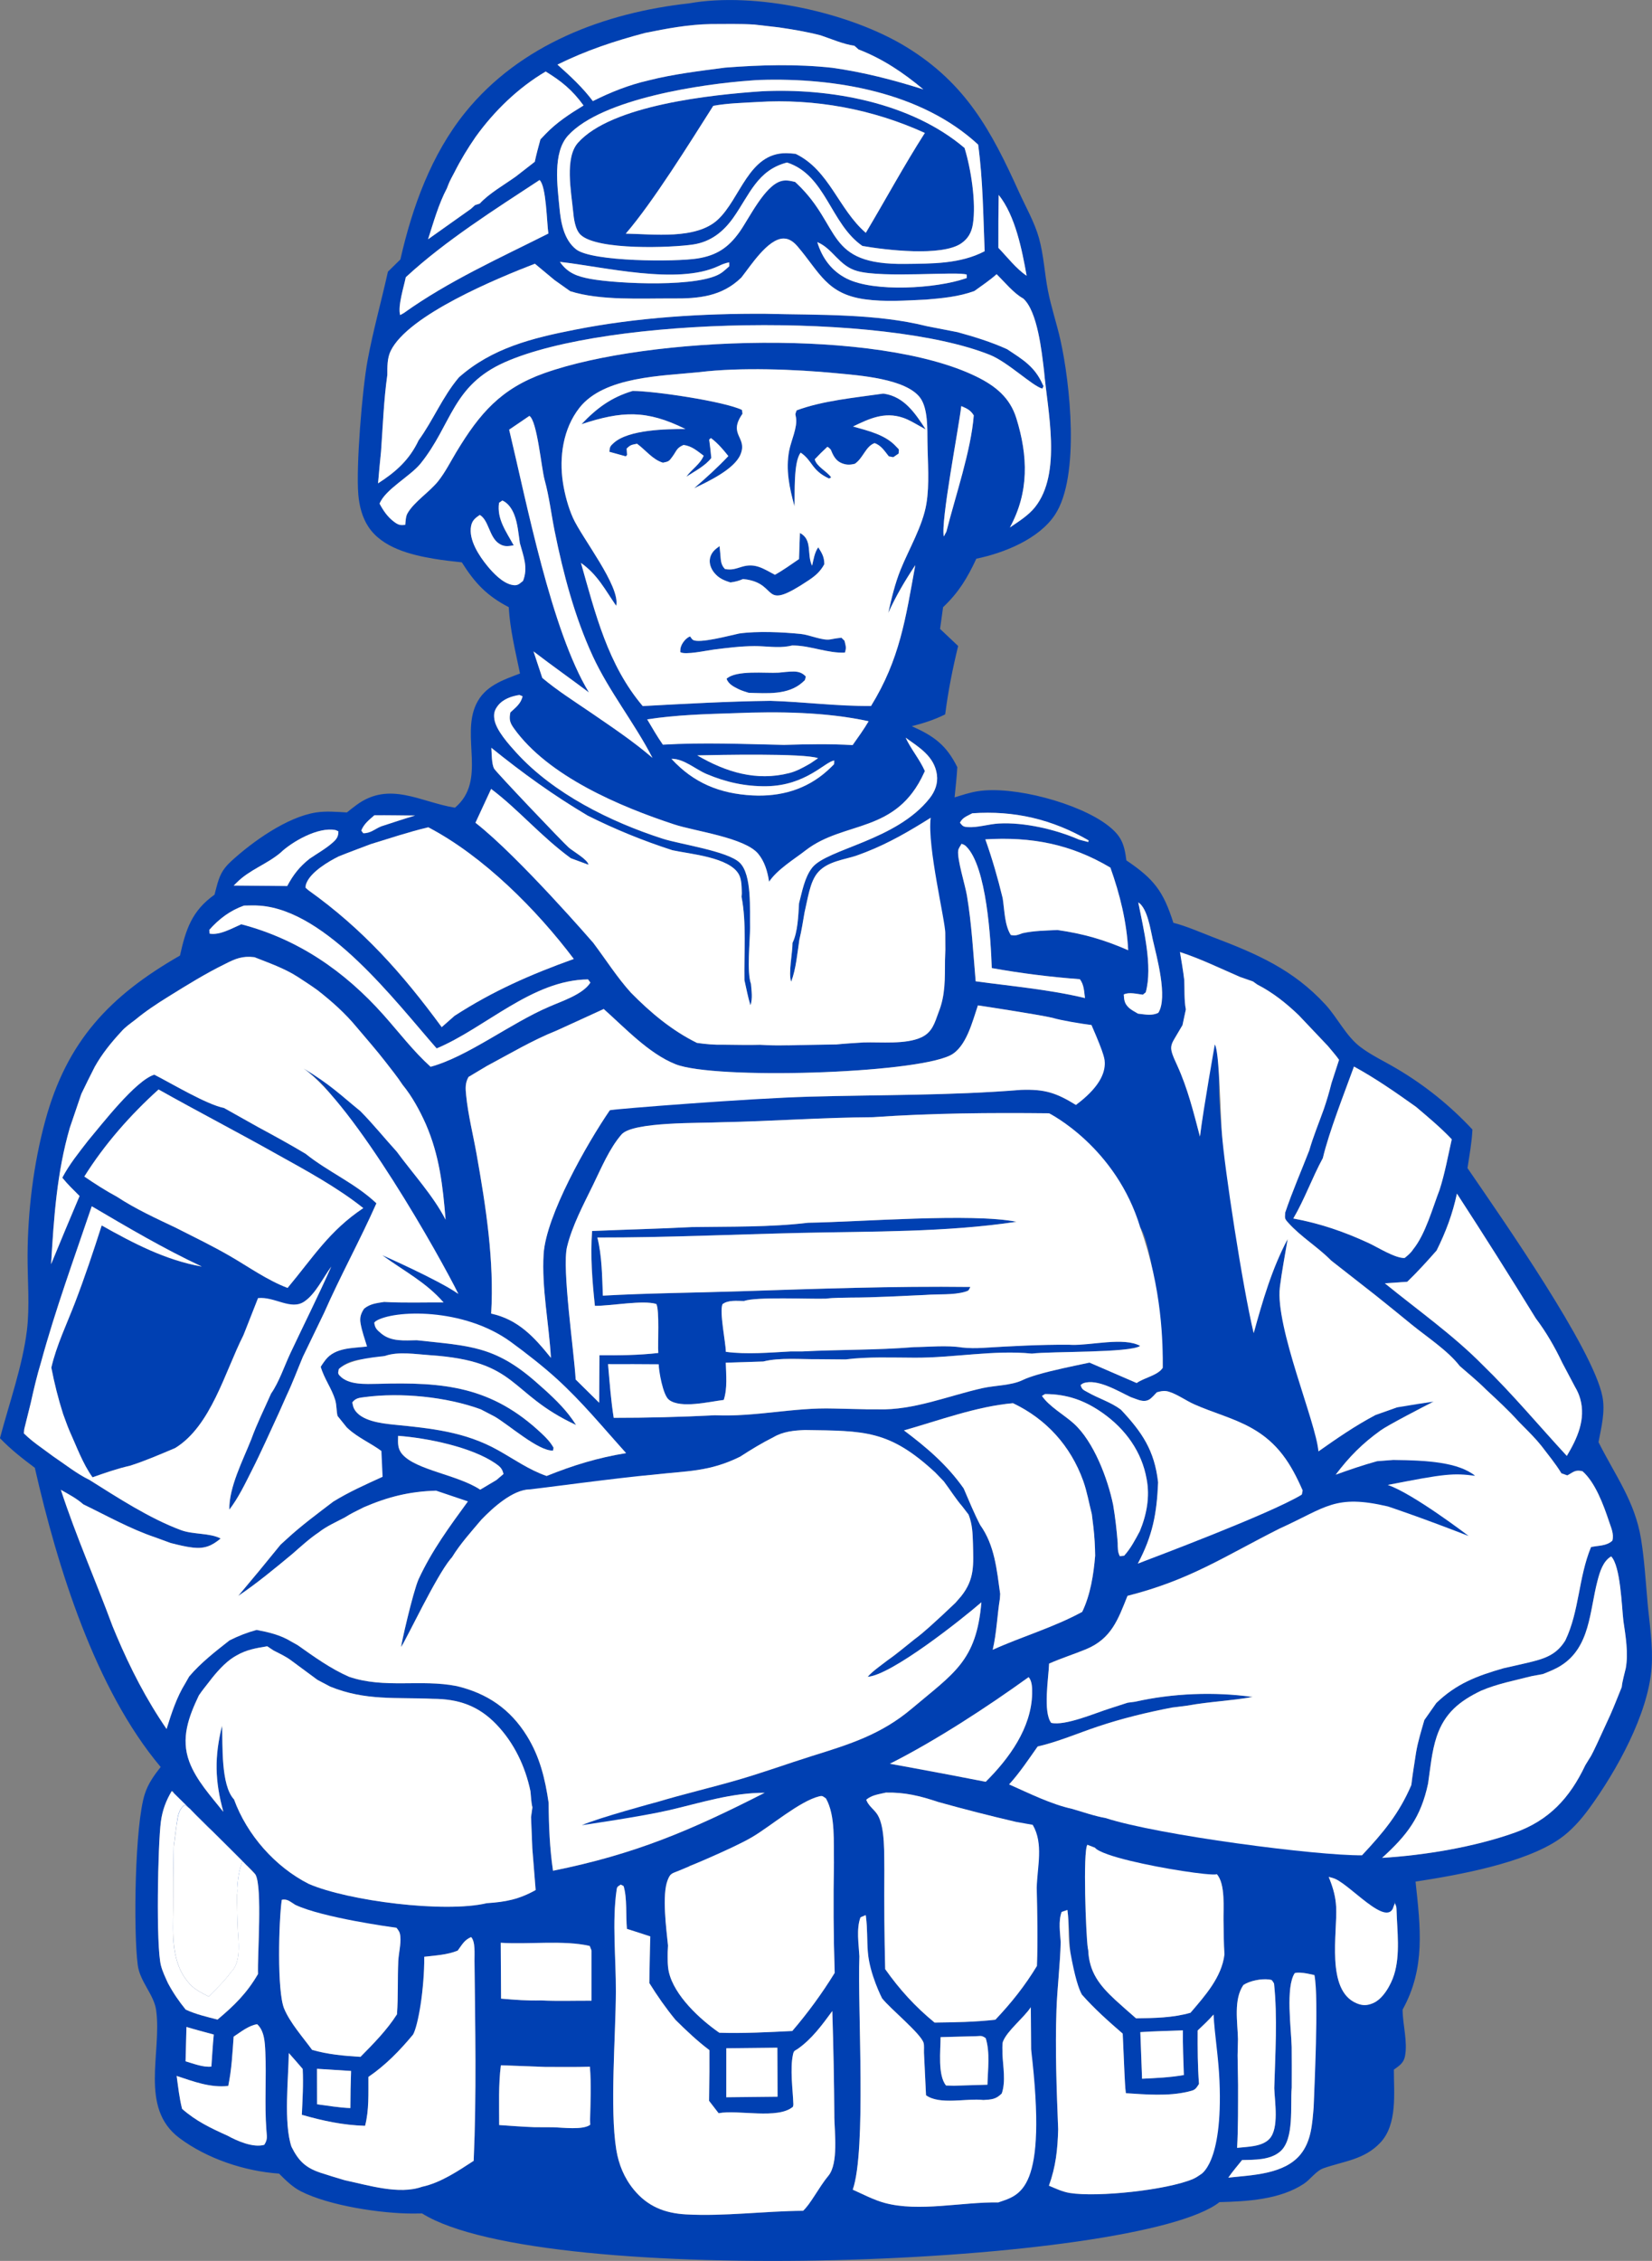 <?xml version="1.0" encoding="UTF-8"?> <svg xmlns="http://www.w3.org/2000/svg" id="_Слой_1" data-name="Слой 1" viewBox="0 0 789.51 1080"><rect x="0" y="0" width="789.51" height="1080" fill="#808080" stroke="none"/><path d="M305.77,58.52c1.04.71.6.19,1.02,1.76-7.29,14.49-18.08,27.94-26.47,41.99-3.08-8.74-1.83-20.77-1.44-29.88,8.21-5.98,17.59-9.93,26.89-13.87Z" style="fill: #fff;"></path><g><g><path d="M787.35,765.05c-.89-9.95-1.48-20.1-3.09-29.96-2.95-18.01-12.36-30.29-20.31-46.19,1.34-7.18,3.31-14.64,1.84-21.93-4.61-22.84-47.56-84.3-62.9-106.71l-1.56-2.27c.92-6.11,2.08-12.25,2.36-18.43-10.63-11.43-22.86-21.25-36.32-29.16-5.68-3.38-12.14-6.37-17.37-10.38-6.78-5.2-10.82-13.91-16.58-20.17-15.42-16.75-32.78-24.22-53.61-32.14-6.21-2.37-12.61-5.26-19.04-6.9-4.79-15.04-9.23-20.92-22.46-29.81-1.01-8.03-2.51-11.83-9-16.82-13.66-10.48-45-18.99-62.16-16.2-3.69.6-7.37,1.83-10.94,2.92.44-4.8,1.05-9.63,1.29-14.44-5.19-10.52-11.18-14.88-21.73-19.56,5.69-1.47,10.66-3.02,15.94-5.65,1.44-11.15,3.53-21.76,6.2-32.66l-8.64-8.17,1.44-10.37c7.49-7.11,11.56-13.87,15.89-23.16,13.22-2.74,29.86-9.35,37.57-20.98,12.13-18.28,7.2-63.18,2.6-83.58-1.77-7.86-4.39-15.56-5.94-23.47-1.64-8.36-2-16.96-4.31-25.2-2.14-7.62-6.36-14.9-9.61-22.1-13.16-29.09-25.27-51.65-53.68-69.07-27.13-16.64-72.37-26.51-103.83-20.9-40.45,4.45-80.8,19.64-107.04,52.09-16.26,20.11-25.33,45.28-31.01,70.25l-5.96,5.86c-3.11,14.06-7.1,28.18-9.71,42.32-2.62,14.19-5.57,50.91-4.43,64.18.46,5.38,1.84,10.88,4.86,15.42,6.63,9.96,20.1,13.31,31.21,15.19,4.43.75,8.92,1.23,13.39,1.72,6.25,9.9,11.92,15.95,22.43,21.41.58,10.67,3.24,21.25,5.38,31.69-8.4,3.22-16.81,5.93-20.96,14.7-7.35,15.54,5.19,36.55-10.12,49.4-16.31-2.57-31.26-12.97-47.11-1.26-1.54,1.14-3.05,2.33-4.54,3.53-4.85-.26-9.97-.74-14.79.02-13.82,2.16-30.39,13.97-40.59,23.36-4.29,3.95-5.55,6.97-7.01,12.54-.29,1.12-.59,2.24-.87,3.36-10.85,7.73-13.73,16.58-16.51,29.09-33.67,19.28-54.1,40.99-64.4,78.92-5.59,20.57-8.33,42.9-8.44,64.21-.06,11.77,1.11,24.46-.33,36.07-2.1,16.89-8.49,34.8-12.86,51.33,5.14,5.37,10.72,9.71,16.66,14.15,10.77,47.31,28.84,105.75,60.14,142.92-3.2,4.1-5.91,7.81-7.56,12.83-4.79,14.64-5.53,65.46-3.39,81.81,1.04,7.94,7.74,14.05,8.78,21.48,2.85,20.33-8.19,46.64,11.11,61.11,13.24,9.91,31.26,15.88,47.64,17.01,3.16,3.16,6.41,6.41,10.44,8.46,13.49,6.87,38.26,10.62,53.45,10.62,1.49-.01,2.98-.02,4.47-.05,57.98,36.24,342.38,25.03,381.09-5.41,13.19-.31,28.91-1.22,40.27-8.73,3.27-2.15,5.81-6.19,9.48-7.47,9.76-3.41,19.48-4.07,27.12-12.21,8.26-8.81,6.43-23.66,6.46-34.87,2.49-1.82,4.66-3.11,5.3-6.34,1.38-6.96-1.09-15.17-1.13-22.32,11.02-19.92,8.54-39.23,6.19-61.16,20.32-3.12,51.98-8.76,68.78-20.36,5.58-3.86,10.24-9.16,14.23-14.62,12.86-17.6,28.2-45,29.8-67.22.76-10.44-1.03-21.17-1.98-31.58ZM734,629.83c4.91,6.47,9.13,13.79,12.6,21.13l6.08,11.49c1.09,1.82,1.95,3.71,2.52,5.76,2.76,9.84-1.44,19-6.41,27.27-13.51-14.6-25.94-29.59-40.27-43.5-14.09-14.29-31.13-26.27-46.69-38.94l10.7-.74c4.95-4.76,9.49-9.77,14.02-14.93,4.42-8.87,7.63-17.47,9.71-27.17,12.82,19.72,25.4,39.6,37.72,59.64ZM647.08,509.47c10.41,5.7,20.02,12.39,29.66,19.26,5.87,4.99,11.76,9.88,17.07,15.48-1.79,7.99-3.31,16.34-5.81,24.12-3.41,8.82-6.74,21.21-12.66,28.49-1.12,1.73-2.46,2.8-4.04,4.09-4.43.22-12.83-5.09-17.04-7.05-11.75-5.47-23.43-9.47-36.18-11.81,5.42-9.21,9.01-19.45,14.12-28.86,2.94-12.46,10.32-31.18,14.88-43.73ZM566.73,709.46c.64,6.95-.31,14.32-3.27,20.69-4.16,8.95-10.75,13.39-19.67,16.77,7.06-13.33,9.07-23.78,9.68-38.78-1.69-15.23-7.64-23.96-17.81-34.79-4.98-3.67-10.55-5.25-15.82-8.26-2-1.14-2.73-1.18-3.4-3.47.45-.29.85-.69,1.35-.87,6.62-2.37,16.84,3.92,22.63,6.65,2.83.9,5.94,2.8,8.76,1.17,1.29-.74,2.62-2.4,3.67-3.47,1.96-.56,3.7-.93,5.72-.31,4.13,1.27,8.19,4.27,12.18,6.05,9.04,4.04,18.68,6.45,27.38,11.33,12.6,7.04,18.81,16.96,24.42,29.82-.58,2.28.08,1.68-1.31,2.51-15.04,8.89-50.55,8.38-50.27-1.91-.92-6.94-2-17.7-7.57-22.4-.89,4.85,2.55,13.9,3.33,19.28ZM477.05,947.27l-1.1,1.12-1.38,1.43c-.28.29-.56.56-.84.85-6.86,4.41-14.52,3.25-22.34,3.01-4.9-.85-7.48-3.55-10.54-7.25-2.56-2.93-4.59-5.87-6.57-9.23-1.23-5.71-1.16-11.41-1.2-17.22v-18s.06-8.68.06-8.68c-.02-9.12-.46-17.28-3.23-26.03-2.03-2.95-3.87-4.99-6.67-7.25,5.42,10.93,6.13,21,6.15,32.94l.89,44.45c4.53,7.95,10.92,14.69,17.02,21.43,8.69-1.18,17.57-1.53,26.32-2.16,5.43-6.34,10.51-12.66,14.75-19.87.72-15.02.07-30.33.02-45.38-.32-6.38-1.58-14.11,1.49-19.96l1.8.23c5.27,9,4.05,20.06,3.78,30.09.28,12.45.58,24.87.1,37.32-5.73,9.46-12.25,17.65-19.85,25.67-9.69,1.14-19.32,1.25-29.06,1.38-9.29-7.62-16.68-15.74-23.61-25.53-.39-15.74-.52-31.49-.4-47.22-.15-7.08.5-20.3-3.17-26.39-1.63-2.7-4.39-4.25-5.48-7.28,2.48-2.28,6.19-2.67,9.38-3.44,9.1-.2,16.41,1.61,24.99,4.48,12.25,3.42,24.57,6.58,36.95,9.46.02,8.56.24,17.17-.05,25.71.36,16.51,4.23,38.46-8.21,51.32ZM488.67,1043.77c-3.66,2.98-7.7,5.59-11.56,8.31-17.14-.33-37.9,4.68-54.33.22-5.16-1.4-10.35-4.14-15.23-6.32,6.6-19.04,2.25-86.32,3.17-111.47-.31-5.86-1.53-13.12.53-18.62l2.49-1.07c.04.28.08.55.12.83.73,5.5.46,11,.88,16.52.82,10.83,2.38,21.61,2.75,32.47.46,13.25-.88,64.25,2.26,72.71.7,1.88,2.84,3.87,4.39,5.07,7.16,5.57,17.86,5.22,26.39,3.79,2.41-.4,4.79-1.01,7.16-1.63l.13-3.4c-.7.1-1.41.19-2.11.25-4.02.27-9.82.91-15.38.76-5.56-.15-10.88-1.09-13.92-3.99-5.86-5.59-4.38-17.18-4.45-24.61l-.26-32.54-.09-26.42s0,0,0,0h0c3.86,4.91,18.29,16.62,19.78,21.16.38,1.15.15,3.47.2,4.76l.98,20.33c3.28,2.4,8.14,2.72,13.17,2.57,3.78-.11,7.66-.49,11.05-.47,1.13,0,2.21.06,3.22.18,3.9-.24,5.99-.33,8.76-3.13,2.01-5.75.59-12.81.33-18.89,0,0,0,0,0,0,.06-1.45-.24-4.67.25-5.91,2.06-5.24,9.95-11.34,13.3-16.41h0s0,0,0,0l.15,20.07c.31,11.18,3.94,51.03-2.79,58.17-6.55,2.82-14.99,2.72-22.07,2.56v4.6c6.74-.76,13.94-.38,20.75-.45ZM449.52,973.12l17.12-.46c2.3-.07,2.42-.41,4.44.93,2.15,6.83,1.01,15.12.83,22.25l-16.01.48-3.77-.1c-4.06-4.92-2.62-16.79-2.61-23.1ZM435.65,844.41l-10.36-1.88c21.96-11.07,46.37-27.02,66.29-41.36,1.71,1.82,1.75,5.45,1.69,7.88-.37,16.45-11.05,31.03-22.19,42.1-11.8-2.31-23.61-4.56-35.43-6.73ZM474.43,788.07c1.9-8.15,2.11-16.22,3.43-24.42l.14-2.27c-1.64-11.52-2.58-23.12-9.56-32.92-2.94-5.67-5.36-11.59-7.89-17.46-7.97-11.29-17.55-19.45-28.54-27.71,16.63-4.72,34.92-11.52,52.11-13,15.94,7.58,27.52,20.39,33.53,37.03,1.84,5.08,2.79,10.7,4.14,15.95l.77,6.27c.52,4.57.77,9.03.83,13.63-.75,8.98-2.25,18.64-6.19,26.8-13.71,7.46-28.61,11.71-42.76,18.1ZM341.73,676.06c-16.12.83-32.25,1.24-48.39,1.23-1.35-8.46-1.96-17.1-2.71-25.64,8.57-.04,26.13,14.77,29.2,17.08,5.61,4.23,19.3.82,26.11,0,1.82-5.71,1.11-11.87.96-17.79l17.93-.56c7.72-1.99,18.27-.99,26.32-1.1l12.98.11c10.81-1.37,22.12-.85,33.01-.83,18.45.11,37.75-3.79,56.05-1.96,9.08-1.14,47.01-.29,51.76-3.68-7.83-4.3-23.6-.17-32.84-.5-.44-.02-.88-.04-1.32-.06-13.69-.07-27.26.66-40.93,1.49-3.47.2-6.63.2-10.09-.17-7.25-1.14-15.67-.27-23.06-.16-17.65,1.44-35.42,1.12-53.1,2.03h-5.57c-10.15.54-21.03,1.56-31.11.2-.03-4.29-3.14-19.01-1.61-22.74,2.7-2.12,6.95-1.53,10.28-1.53,5.89-2.12,31.26-.85,39.2-1.12,3.82-.51,7.85-.39,11.71-.51,11.94-.02,23.93-.77,35.86-1.27,5.99-.51,13.2.16,18.92-1.52,1.96-.58,1.59-.67,2.51-2.3-36.84-.44-73.89.9-110.71,2.09-21.65.7-43.3.86-64.93,2.07-.36-9.14-.41-18.87-2.62-27.77,32.41.07,64.98-1.48,97.39-2.21,34.01-.76,69.3-.24,102.91-5.31-21.2-4.26-75.28.09-99.58.46-18.08,2.18-37.39,1.79-55.62,2.07-15.86.82-31.76,1.18-47.63,1.87-.9,12.02.07,23.8,1.34,35.76,7.71.06,23-2.86,29.35-.89,1.59,2.8.63,18.94.94,23.4-9.43,1.07-18.66,1.17-28.12,1.1l-.12,22.67-11.24-11.09c-.76-13.49-6.61-53.01-4.13-63.33,2.43-10.11,7.92-20.35,12.48-29.71,3.84-7.89,7.79-17.39,13.56-24.01,5.43-6.23,37.92-5.33,47.76-5.85,24.16-.46,48.24-2.27,72.43-2.41,27.94-1.97,56.19-2.16,84.19-1.86,0,0-70.2,10.08-96.54,10.28-16.44,1.09-32.87,2.13-49.36,2.06-8.05,1.3-39.88.69-44,3.47-.94.63-1.57,1.64-2.35,2.46l14.11.03c40.1-1.84,80.21-3.27,120.34-4.27,19.8-.62,41.34-3.02,61.04-1.53,2.77.21,4.83.27,7.04,2.13,3.12,6.04,2.42,18.56,8.87,21.47,1.4.63,11.84,16.05,19.94,17.78,1.49.3,2.99.56,4.5.77,6.07,9.22,10.85,55.62,10.69,66.93-2.35,3.64-8.65,4.61-12.46,7.26l-22.54-9.75c-8.39,1.79-16.84,3.44-25.09,5.83-2.45.76-4.73,1.48-7.05,2.59-5.29,2.52-13.06,2.46-18.89,3.75-16.36,3.65-32.96,10.66-49.97,10.15l-5.74-.02-15.52-.35c-19.07-.59-37.53,4.07-56.69,3.21ZM238.04,692.77c-15.92-8.93-32.11-10.45-49.98-12.24-5.74-.58-15.73-1.73-18.81-7.51-.52-.97-.68-2.06-.89-3.12,1.67-2.11,3.34-2.17,5.98-2.52,17.25-2.29,39.02-.15,55.41,5.85l6.56,3.41c6.6,3.75,21.04,16.66,27.98,16.29l.25-1.36c-1.52-2.67-3.36-4.6-5.59-6.71-23.93-22.59-46.68-24.76-78.41-23.81-5.73.05-14.07.71-18.31-4.01-1.01-1.13-.51-1.7-.31-3.05,5.51-5.34,12.46-4.7,19.67-5.2,1.15-.55,1.37-.71,2.47-1.09,6.31-2.21,14.69-.79,21.27-.35,42.97,2.84,37.3,18.19,69.98,33.36-1.1-1.71-2.28-3.37-3.53-4.98-4.5-5.73-10.3-10.88-15.76-15.66-19.74-17.3-32.01-17.09-56.81-19.85-5.85.06-12.19.8-16.99-3.19-2.02-1.68-3.05-2.57-3.36-5.21.25-.24.47-.52.75-.73,4.17-3.05,14.43-1.84,19.25-.67l-.08,5.55c1.6-2.83,2.12-5.02,5.53-6.02,10.62-3.12,31.58,5.98,40.08,12.42,6.96,5.27,12.63,12.12,19.08,17.98,12.33,11.23,24.55,21.32,35.75,33.8-13.56,2.21-25.27,5.8-37.98,10.92-8.36-2.88-15.53-8-23.19-12.29ZM240.61,704.13l-3.36,2.86-7.76,4.62c-10.78-7.15-30.59-9.31-37.19-16.87-2.41-2.76-2.11-5.42-2.04-8.85,13.68,1.01,35.05,5.28,46.6,13.24,2.15,1.49,3.18,2.45,3.74,5ZM525.41,512.87c-.4,4.31-2.42,5.36-5.6,7.81-5.01-.99-13.13-12.26-16.61-16.36,1.19-5.72,2.52-11.32,4.1-16.94,4.57,1.33,9.62,1.65,14.34,2.27,1.97,7.22,4.47,15.76,3.77,23.22ZM513.1,679.95c-4.64-4.16-11.7-8.06-15.13-13.13l1.49-.89c10.58.04,19.07,3.05,27.7,9.18,10.73,7.62,18.59,18.43,20.85,31.52,1.61,8.43-.01,16.98-3.29,24.86-2.25,4.17-4.28,8.1-7.46,11.66l-2.07.23c-1.11-2.06-.97-4.14-1.02-6.41-.48-6.09-1.15-12.04-2.17-18.07-2.55-12.42-9.26-30.3-18.89-38.93ZM550.95,448.92c1.83,8.03,7.29,27.55,2.64,34.87-3.07,1.57-6.41.76-9.71.42-1.49-.89-3.31-1.78-4.55-3.01-1.95-1.92-2.11-3.57-2.25-6.16,2.55-1.24,6.26-.22,9.12.11l1.37-1.13c3.44-12.43-1.09-30.36-3.57-42.97,4.39,2.77,5.84,12.99,6.95,17.87ZM530.67,414.45c4.56,12.8,7.79,25.85,8.5,39.45-11.48-5-21.42-7.88-33.82-9.65-5.58.29-11.25.32-16.71,1.54-2.37.85-3.11,1.28-5.55.86-3.02-4.71-3.01-12.02-3.89-17.56-2.31-9.56-5-18.87-8.29-28.14,21.84-1.33,40.68,2.16,59.76,13.5ZM464.65,388.51c20.02-1.43,38.24,2.85,55.62,12.96l-.18.76-4.39-1.14c-11.12-4.88-26.21-8.39-38.4-7.7-4.82.27-10.08,2.03-14.83,1.71-2.21-.15-2.41-.5-3.72-2.1,1.34-2.58,3.41-3.11,5.89-4.48ZM457.93,406.3c.17-1.19,1.06-2.15,1.59-3.23.88.34,1.41.46,2.15,1.18,9.96,9.62,11.84,45.17,12.3,58.19,13.93,2.49,27.98,4.26,42.09,5.31,2.01,2.6,2.04,5.85,2.45,9.01-16.91-4.07-34.99-5.65-52.25-8.01-1.17-13.68-1.91-27.61-4.21-41.15-.81-4.77-4.71-17.23-4.14-21.3ZM467.36,480.26s28.74,4.32,35.8,5.98c-5.87,9.53,6.73,34.97,11.03,41.58-9.53-5.87-14.97-7.6-26.25-7.2-33.32,2.74-67.74,2.31-101.22,3.25-28.37.8-56.68,3.01-85.03,4.04-2.68,1.39-7.23,1.77-10.26,2.43-10.82,15.79-30.51,50.26-31.65,68.77-.98,15.95,2.58,33.41,3.5,49.53-7.93-9.87-15.6-18.33-28.57-21.15,1.54-25.15-2.55-51.34-6.94-76.07-1.66-9.34-4.09-18.87-5.02-28.28-.32-3.2-.5-5.83,1.15-8.7l8.72-5.21c11.05-5.89,21.79-12.33,33.44-16.97,3.47-1.55,19.46-8.91,22.45-10.27,10.16,9.03,21.55,21.31,34.35,26.39,18.61,7.38,113.01,4.6,131.14-4.19,7.79-3.78,10.77-16.45,13.34-23.93ZM447.76,370.09c.57,4.15-.93,8.01-3.47,11.24-15.94,20.23-48.94,24.11-56.1,33.1-3.67,4.61-4.84,11.47-6.32,17.06-.35,5.74-.57,13.73-3.12,18.92.03,4.69-2.09,14.63-.63,18.53,2.33-6.14,2.92-13.61,3.92-20.11,1.03-4.29,1.72-8.64,2.46-12.99l1.64-7.5c.79-3.35,1.69-6.97,3.52-9.92,3.77-6.07,11.21-7.29,17.57-9.06,2.2-.57,4.4-1.53,6.54-2.3,11.19-4.38,20.87-10.06,31.01-16.41-1.68,13.87-2.65,27.61-3.65,41.53-3.33,4.79-6.74,8.56-11.01,12.52-5.53,4.49-11.5,8.96-17.88,12.15-3.2,1.22-6.46,2.7-9.73,3.68-3.78,1.76-8.77,3.39-11.44,6.66,6.06-.94,11.81-.9,17.73-2.81,13.21-6.89,22.99-8.41,33.62-19.91,3.16-5.07,9.44-4.31,9.34,1.29l.05,7.88-.17,4.97c-.07,8.77.26,16.64-3.06,24.91-1.86,5.07-2.99,9.56-8.23,11.99-7.52,3.49-19.37,2.17-27.65,2.44-4.32.28-8.65.53-12.96.95l-16.81.21c-1.27-9.92-5.83-19.08-8.82-28.6-.88-.73-2.34-1.79-2.99-2.79-2.66-4.07-1.64-9.19-1.01-13.69,1.09-9.2,2.39-18.68,5.26-27.51,1.18-8.4,2.71-14.96,9.71-20.37,18.53-14.31,43.24-7.73,56.58-37.05l.38-.82c-2.58-5.74-6.6-10.38-9.19-15.91,6.55,4.65,13.75,8.94,14.95,17.68ZM281.88,340.06c-7.66-5.22-15.61-10.26-22.71-16.23l-4.2-12.67c8.7,6.68,17.71,13.02,26.49,19.61-17.96-29.45-29.79-90.78-38.13-125.53l9.66-6.57c3.72,2.23,5.71,24.81,7.29,30.57,2.2,7.99,3.18,16.49,4.83,24.63,4.07,20.12,9.52,40.79,18.15,59.47,7.85,16.98,19.93,31.9,28.57,48.67-9.41-8.11-19.73-14.92-29.95-21.96ZM309.29,343.63c13.86-2.15,27.82-2.51,41.81-2.97,20.86-.85,43.62-.58,64.02,3.86-2.32,3.96-5,7.65-7.65,11.39-10.89-.62-21.61-.43-32.5-.1-19.37-.4-38.85-1.25-58.2-.12-2.72-3.88-5.07-8-7.5-12.08ZM390.96,362.17l-3.71,2.52-.48.27c-3.1,1.76-6.09,3.43-9.57,4.32-15.8,4.04-30.39-.52-43.98-8.46,9.72-.21,51-1.1,57.74,1.34ZM337.64,369.72c9.24,3.93,18.59,5.99,28.65,5.85,18.99-.26,28.23-11.96,32.41-12.26l-.09,1.74c-1.07,1.09-2.16,2.14-3.29,3.17-10.04,8.98-22.4,12.42-35.68,11.74-15.55-.81-28.17-5.93-38.74-17.48,5.93-.1,11.34,4.94,16.75,7.24ZM416.27,337.23c-15.97.17-32.08-1.97-48.08-2.45-20.37.25-40.69,1.41-61.03,2.5-16.68-19.66-22.63-44.14-29.52-68.38,7.94,5.6,11.47,12.74,16.83,20.49,2.13-9.18-16.39-32.45-20.68-42.06-2.27-5.08-3.93-11.31-4.77-16.83-1.86-12.24.08-25.77,7.91-35.72,11.84-15.04,39.6-15.16,57.35-17.02,19.34-2.37,45.87-1.37,65.43.53,10.52,1.02,33.37,2.52,40.09,11.8,3.71,5.11,3.36,14.85,3.43,20.94.11,9.51,1.06,20.33-.52,29.7-1.78,10.58-8.31,21.47-12.33,31.44-2.7,6.7-4.31,13.59-5.88,20.62,3.71-8.18,7.95-15.33,12.91-22.81-4.61,25.39-7.34,44.84-21.14,67.25ZM452.3,253.95l-1.25,2.32c-1.51-7.22,6.97-50.71,8.36-62.28,2.67,1.18,4.36,1.83,5.96,4.44-1.27,16.77-8.85,38.73-13.07,55.53ZM477.29,93.13c7.96,9.87,11.19,26.46,13.35,38.59-4.91-3.25-9.39-9.04-13.51-13.34-.04-8.42.01-16.84.16-25.25ZM467.47,69.08c2.29,16.83,2.42,33.97,3.1,50.92-11.67,6.11-25.12,5.92-37.99,6.07-38.53.47-30.14-17.86-51.68-38.32-.3-.29-.61-.57-.92-.85-2.21-.54-4.47-1.04-6.73-.38-7.96,2.34-15.22,17.83-19.86,24.33-5.33,7.46-10.91,11.12-19.9,12.59-10.56,1.72-50.54,1.62-58.15-4.33-5.88-4.6-7.34-12.91-7.97-19.9-.93-10.12-3.39-26.3,4.15-34.52,16.22-17.69,64.75-24.65,87.19-26.22,1.59-.13,3.16-.25,4.75-.3,35.64-1.1,76.9,5.79,104.02,30.9ZM462.05,132.79c-.27.1-.53.2-.8.29-13.93,4.75-43.4,6.63-56.56.03-7.22-3.62-11.76-9.79-14.09-17.44,7.56,3.12,10.26,11.37,19.12,13.83,12.4,3.44,48.19.01,52.31,1.7l.02,1.59ZM348.51,127.21c-1.14,1.03-2.25,2.05-3.49,2.97-9.9,7.35-50.08,5.4-62.76,3.07-6.32-1.16-10.93-2.75-14.67-8.13,20.69,2.27,56.15,11.18,75.72,2.02,1.79-.84,3.18-1.42,5.16-1.79l.03,1.87ZM308.22,15.75c10.35-2.1,20.87-4.09,31.46-4.25,6.95-.01,13.96-.2,20.89.24,3.85.43,7.69.87,11.53,1.33,6.81,1,13.44,2.09,20.1,3.82,5.1,1.71,10.84,4.24,16.12,4.97l1.96,1.75c11.61,4.49,21.46,11.11,30.99,19.09-14.35-4.54-28.63-8.23-43.56-10.32-17.05-1.87-34.16-1.41-51.23-.07-12.17,1.61-24.75,3.08-36.64,6.12-9.38,2.16-17.93,5.57-26.53,9.87-4.98-6.64-10.76-11.92-16.91-17.43,13.83-6.81,27-11.17,41.81-15.11ZM213.61,89.91l.58-1.51c.79-2.11,1.99-4.13,3.02-6.14,3.01-5.98,6.32-11.39,10.12-16.9,8.85-12.3,20.35-23.48,33.47-31.19,7.59,4.64,12.79,8.89,18.09,16.22-6.68,4.08-12.88,8.1-18.32,13.8l-2.29,2.41c-.97,3.55-1.93,7.09-2.7,10.69l-9,7c-5.46,3.93-12.8,8.06-17.29,12.96l-2.24.73-1.95,1.78-20.5,14.54c2.62-8.19,5-16.77,9.03-24.39ZM193.93,132.42c18.78-17.37,42.56-32.38,63.92-46.42,3.25,2.85,3.43,20.23,4.22,25.56-23.33,11.74-47.79,22.73-69.08,37.97l-1.76.98c-1.2-4.31,1.75-13.46,2.7-18.09ZM218.15,215.86c-2.77,4.59-5.33,9.7-8.66,13.91-4.15,5.25-11.63,9.94-14.76,15.51-.83,1.48-.87,3.78-1.03,5.41-2.48.37-3.51-.04-5.47-1.52-3.01-2.28-5.06-5.3-6.81-8.58,2.69-6.84,14.74-13.11,19.63-19.21,15.03-18.73,15.01-37.18,40.26-48.37,49.46-21.92,180.82-23.93,231.8-3.49,8.64,3.46,20.46,15,25.07,16.12l.55-1.2-.43-.84c-3.81-8.54-9.43-11.8-16.99-16.8-7.68-3.49-15.5-5.89-23.62-8.12l-14.67-2.86c-24.3-6.11-52.08-5.29-77.11-5.93-30.1-.2-61.58,1.75-91.11,7.6-20.32,3.98-39.62,8.73-55.47,22.78-7.9,9.36-12.2,20.32-19.24,30.05-4.42,9.36-10.83,15.06-19.4,20.57.43-5.06.9-10.11,1.42-15.16.89-12.18,1.29-24.52,3.01-36.61.02-3.82-.11-7.93,1.59-11.46,8.3-17.19,51.18-34.83,68.94-41.68l9.4,7.82,7.49,5.31c14.54,4.59,33.87,3.36,49.08,3.47,12.38.09,23.47-.96,32.71-10.02,4.27-5.33,12.57-18.54,20.15-18.62,2.86-.03,5.08,1.85,6.82,3.91,10.54,12.44,13.9,22.61,32.1,25.13,9.57,1.33,19.62.57,29.24.13,7.91-.67,15.53-1.37,23.04-4.09,3.56-2.6,7.35-5.1,10.63-8.04,3.68,3.6,8.24,9.2,12.69,11.59,6.89,6.07,8.9,25.74,9.96,34.44,1.65,19.12,8.7,49.05-4.35,65.33-3.13,3.91-7.84,6.84-11.96,9.63,9.22-16.9,8.69-34.1,3.09-52.18-3.08-9.94-10.11-15.51-19.2-19.95-47.22-23.06-156.32-19.33-206.23-1.64-20.88,7.4-31.05,19.27-42.14,37.66ZM244.59,279.37c-4.44-.96-8.84-5.58-11.59-8.92-3.95-4.8-9.16-12.57-7.86-19.2.52-2.68,2.01-3.82,4.14-5.27,4.27,2.38,4.48,10.4,9.05,13.57,2.51,1.74,4.38,1.39,7.17.95-3.56-6.54-8.15-12.6-7-20.33l1.59-1.09c2.79,1.23,4.58,3.99,5.68,6.77,1.63,4.13,2.03,9.17,2.67,13.55,1.71,6.25,4.05,11.74,1.52,18.07-1.96,1.58-2.64,2.48-5.37,1.89ZM234.72,376.88c13.01,9.77,23.73,22.59,38.1,33.11l8.43,3.11c-.34-2.47-7.35-6.4-9.41-8.19-2.71-2.35-34.58-35.85-35.66-37.68-1.26-2.14-1.16-7.4-1.36-10,14.95,12.08,29.53,22.6,46.06,32.41,13.05,6.53,26.59,12.06,40.48,16.53,8.33,1.83,27.3,3.3,31.78,11.59,1.39,2.57,1.27,6.2,1.38,9.05l-.13,1.6c2.43,12.39,1.15,27.11,1.39,39.82.92,3.97,1.64,8.13,2.87,12,1.13-3.31.51-6.78.25-10.21-2.05-5.51-.46-20.38-.43-26.94-.24-8.08,1.05-25.12-4.95-30.96-5.74-5.59-28.54-8.8-36.83-11.47-25-8.06-52.16-21.49-70.06-41.22-3.48-3.84-9.59-10.62-10.36-15.8-.42-2.79.06-4.51,1.82-6.7,2.4-2.99,6.52-4.41,10.16-4.93l1.48.62c-.74,3.52-3.32,5.37-5.82,7.72-.65,3.28-.28,4.83,1.68,7.58,16.38,22.93,50.81,37.45,76.76,45.96,9.87,3.24,33.62,6.25,40.02,14,7.6,9.21,5.75,26.05,5.04,37.22.1,6.63,0,13.3.88,19.88.93,6.42,2.43,11.47,5.34,17.3,2.55,5.6,4.75,11.19,6.77,17-5.74.13-11.39.25-17.13-.17-5.86.18-11.78-.01-17.64-.05-4.3.11-8.3-.25-12.55-.86-12-5.91-22.2-14.48-31.53-23.95-6.48-7.12-12.08-15.92-17.9-23.66l19.24,6.54,11.34,3.14c4.02.86,8.53,1.42,12.32,3.01,4.23,1.37,8.95,2.47,12.89,4.52l1.87-1.95c-6.41-2.17-12.71-4.67-19.14-6.8-9.49-2.9-22.05-8.21-29.59-14.6l-6.25-4.03c-24.01-12.85-38.25-30.98-59.11-47.38l7.49-16.15ZM178.91,389.45c6.48-.06,12.97.08,19.45.13-5.43,1.6-10.81,3.43-16.2,5.16-3.07,1.26-5,3.33-8.55,3.28l-.95-1.26c1.27-3.25,3.71-5.07,6.25-7.31ZM177.14,403.25c9.13-2.79,18.26-5.86,27.55-8.05,26.32,13.76,51.81,39.36,69.53,62.89-20.65,7.42-38.49,15.2-56.99,27.17l-6.13,5.4c-18.93-25.75-37.58-46.76-63.76-65.44l-1.3-1.14c.05-1.04-.02-1.16.44-2.27,2.18-5.37,10.54-10.32,15.45-12.73,5.04-2.02,10.14-3.89,15.21-5.82ZM113.11,421.64c6.06-6.12,14.25-8.7,20.85-14.22,5.68-5.44,18.16-12.53,26.34-10.9.51.1.95.43,1.43.65-.04,2.52-.81,3.61-2.66,5.27-3.24,2.91-7.55,5.31-11.16,7.8-4.8,3.84-7.72,7.57-10.64,13.01l-25.58-.22c.47-.46.95-.92,1.42-1.39ZM116.62,432.59c2.54-.05,5.15-.14,7.69.05,32.01,2.47,64.47,45.49,84.38,68.18,23.38-9.83,45.59-32.7,72.36-32.97l1.11,1.52c-3.52,5.67-13.91,8.96-19.78,11.56-18.51,7.93-38.83,23.82-56.58,28.66-8.28-7.45-15.09-16.45-22.49-24.76-18.61-20.9-40.8-36.21-67.99-43.32-4.45,1.91-10.32,5.39-15.18,4.45l-.08-1.8c4.71-5.3,9.86-9.17,16.57-11.58ZM55.55,781.05l-1.77-4.25c-8.07-21.81-17.45-42.95-24.69-65.12,3.72,2.12,7.49,4.08,10.71,6.92,11.18,5.43,22.64,11.85,34.44,15.8l7.28,2.67c3.44.88,7.15,1.81,10.68,2.21,5.58.62,9.05-.83,13.25-4.35-5.11-2.72-13.13-1.84-18.92-3.99-15.09-5.6-30.19-15.48-43.83-24.03-6-2.9-11.8-7.54-17.36-11.27l-5.33-3.91c-3.09-2.2-5.91-4.35-8.62-7.03l.21-2.08,3.08-12.4c1.45-6.57,2.96-13.03,4.92-19.46,6.87-25.16,15.88-49.82,24.25-74.53,17.32,10.19,34.37,20.26,52.6,28.79-17.27-3.02-32.7-11.12-47.86-19.64-3.96,12.39-8.07,24.66-12.72,36.81-3.87,10.09-8.95,20.58-11.34,31.12,1.47,7.55,3.28,14.75,5.6,22.08,1,2.65,1.91,5.41,3.03,8.01,3.31,7.28,6.37,15.84,11.06,22.3,5.95-2.1,11.79-4.15,17.95-5.54,7.35-2.35,14.42-5.44,21.53-8.43,17.13-10.48,23.81-36.46,32.58-53.8,2.55-5.46,5.5-11.19,8.49-16.42,6.88,1.26,14.24,4.58,20.69.21,5.39-3.66,8.97-11.45,12.86-16.68-6.19,13.92-13.03,27.54-19.52,41.32-2.85,6.03-5.45,13.91-9.25,19.33-3.17,7.2-6.81,14.46-9.47,21.86-3.92,9.88-10.75,22.95-10.48,33.6,4.39-5.75,7.44-12.2,10.69-18.63,4.61-9.07,8.72-18.44,13.01-27.66l3.73-8.39c2.83-5.94,5.16-12.24,7.7-18.31l10.17-21.05c7.77-17.64,17.14-34.62,24.99-52.3-10.17-9.61-23.09-15.02-33.85-23.66-7.52-4.51-15.2-8.69-22.91-12.86l-16.05-9c-8.49-1.74-24.97-11.67-33.33-15.92-8.89,2.69-25.19,23.84-31.68,31.54-4.41,5.71-8.94,11.26-12.3,17.68,2.52,3.13,5.41,5.9,8.25,8.74-4.6,10.83-9.14,21.68-13.61,32.57,1.33-22.2,2.72-43.66,8.95-65.16l5.52-16.22,3.11-6.38,3.29-6.54c3.44-6.13,7.81-11.55,12.57-16.69,1.93-2.25,4.34-3.88,6.68-5.69,5.12-4.22,10.42-7.72,16.05-11.21,8.79-5.45,17.6-10.94,26.9-15.48,4.98-2.57,8.41-3.99,14.1-3.28,7.03,2.78,14.33,5.31,20.72,9.41,3.19,2.09,6.4,4.15,9.49,6.39,6.83,5.36,13.16,10.97,18.7,17.68,4.6,5.43,9.32,10.8,13.68,16.43,2.76,3.61,5.72,7.18,8.19,10.99,4.6,5.62,8.21,12.26,11.16,18.88,6.52,15.07,8.1,29.42,9.43,45.6-6.01-11.54-12.9-22.6-20.6-33.09-5.87-6.44-11.22-13.12-17.38-19.35-9.54-7.78-18.39-15.25-29.95-19.81,24.25,16.92,27.67,45.12,12.69,37.39,1.72,5.47,21.85,19.1,26.81,23.87,13.98,13.44,26.01,29.05,34.52,46.46-9.78-6.79-23.31-17.72-35.34-19l-.98.55c10.24,7.51,20.76,12.78,29.26,22.53-9.42-.06-19.02.28-28.41-.24-3.65.6-6.63.83-9.56,3.21-1.62,2.44-2.19,4.33-1.67,7.21.66,3.63,1.97,7.35,3.06,10.88-6.89.83-15.16.43-19.81,6.34-.84,1.07-1.59,2.18-2.32,3.33,1.66,5.76,5.29,10.41,6.92,15.88.74,2.48.52,5.13,1.12,7.62l4.32,5.37c.23.21.45.44.69.66,4.7,4.33,10.78,6.9,15.95,10.71-6.42,3.7-16.31,3.13-23.44,5.62-5.88.72-11.76,2.57-17.28,4.71-4.95,1.88-10.02,3.63-14.82,5.85,5.1-.6,10.16-1.09,15.13-2.46,13.22-3.14,27.56-2.93,40.98-1.41-8.05,3.68-16.06,7.22-23.6,11.89-7.53,5.75-15.15,11.35-22.12,17.77l-3.05,2.78c-6.66,8.23-13.4,16.4-20.24,24.49,9.13-6.17,17.49-13.11,25.96-20.14,4.08-3.57,8.07-7.25,12.59-10.27,3.65-2.89,8.25-4.89,12.36-7.06,2.88-1.88,6.09-3.35,9.16-4.91,11.63-5.01,21.86-7.54,34.53-7.91-7.71,7.32-16.52,13.13-23.63,21.09-11.61,13.26-23.1,30.46-28.1,47.55l-.36,3.35c3-2.72,5.43-6.37,7.95-9.55.56-1.52,1.88-3.07,2.77-4.43,4.81-8.97,12.23-18.2,19.27-25.52,10.64-12.85,22.39-20.25,37.28-27.36-8.87,12.17-17.19,23.42-23.55,37.13-2.78,6.33-8.57,31.93-8.34,32.4,2.8-4.3,16.59-33.55,23.53-41.96l.75-.86c3.92-6.4,9.22-12.25,14.05-17.97,5.32-5.54,14.99-14.42,23.22-14.47,1.05,0,1.49.2,2.4.51,1.24,1.91,2.01,2.66,1.44,5.09-1.27,5.36-6.26,12.7-8.81,17.78-2.75,6.84-5.59,13.64-7.73,20.71-.88,3.32-1.74,6.62-2.38,10l.14,12.83c.86,2.22,1.62,4.61,2.67,6.75l.89-1.67c-1.03-14.95,4.05-30.23,10.16-43.71l2.21-5.26c1.52-2.56,3.19-5.02,4.83-7.51,2.05-3.12,3.24-7.51,6.63-9.12,14.38-6.81,31.67-12.22,46.72-13.44,15.84-1.82,26.56-1.3,41.28-8.59,5.2-3.37,10.31-6.49,15.86-9.27,4.56-2.75,9.92-3.27,15.12-3.46,28.64.41,40.3-.01,62.21,20.23l4.12,4.27c2.94,3.89,5.7,8.38,8.88,12.02l2.99,3.9c1.79,4.69,1.92,8.79,2.08,13.73.21,10.11.92,17.04-5.66,25.27l-2.69,3.1-5.87,5.54c-4.48,4.08-8.86,8.33-13.74,11.92-4.16,3.28-8.3,6.86-12.65,9.87-3.2,2.51-6.99,5.02-9.73,8.03,11.27-.73,44.73-27.26,54.37-35.59-2.37,28.15-13.17,33.82-33.23,50.76-14.68,12.39-29.65,17.02-47.65,22.63-11.91,3.74-23.74,8.05-35.72,11.5-12.74,3.69-25.64,6.69-38.35,10.5l-10.87,2.59c-8.43,2.62-17.09,4.97-25.19,8.51l-.53,1.38c2.07.47,1.53.62,3.25.21,13.03-3.1,26.16-5.79,39.21-8.82,15.32-3.56,29.63-8.29,45.49-8.28-35.39,18.05-62.14,29.41-101.14,37.24-1.58-10.45-2.04-21.8-2.09-32.38-1.67-11.48-4.2-22-10.36-31.97-7.96-12.86-19-20.39-33.61-23.87-17.17-3.39-34.43,1.33-51.39-4.42-8.86-3.87-16.73-9.57-24.59-15.12l-3.07-1.72c-5.23-3.2-10.62-4.42-16.53-5.56-4.63,1.27-8.67,2.85-12.96,5-6.74,5.29-13.75,10.71-19.3,17.27l-1.82,3.2c-4.15,6.67-6.66,14.41-8.97,21.87-9.78-14.24-17.33-28.99-24.06-44.87ZM40.29,562.02c9.62-15.37,22.05-29.47,35.48-41.59,18.75,10.54,37.87,20.42,56.63,30.98,13.8,7.66,28.9,15.85,41.21,25.69-16.23,10.84-23.91,23.42-36.18,38.12-9.73-3.68-18.58-10.04-27.57-15.24-8.3-4.8-17.01-9.02-25.56-13.35-9.63-4.59-19.5-9.08-28.43-14.95-5.44-2.92-10.48-6.19-15.59-9.65ZM366.87,1046.59c6.36,4.01,20.5,6.35,16.95,9.48-18.45.13-37.79,2.76-56.05,1.72-10.14-.57-18.34-3.85-24.87-11.84-4.57-5.58-7.21-12-8.36-19.09-3.14-19.43-.29-54.07-.19-75.49.07-15.57-1.87-33.45.37-48.72.24-1.62.72-1.51,1.96-2.4l1.35.71c1.77,5.67,1,14.31,1.6,20.45,3.74,1.15,7.45,2.41,11.17,3.61-.24,7.42-.32,14.84-.47,22.26,3.87,6.22,7.89,11.96,12.54,17.63,5.2,5.13,10.33,10.02,16.17,14.42v10.16s-.15,14.07-.15,14.07l4.56,5.9c9.34-1.78,28.45,3.08,35.57-3.12l.16-1.04c-.25-7.19-1.69-16.88-.19-23.85.42-1.96.74-1.69,2.29-2.72,6.8-4.78,11.63-11.44,16.5-18.07.54,16.87.87,33.74.98,50.62.12,7.38,1.98,22.14-2.77,28.01-4.85,5.98-23.73,5.14-31,5.72.63.53,1.2,1.16,1.9,1.6ZM345.69,964.34c10.03-.31,20.02-1.07,30.03-1.78,18.38-23.84,16.28-24.19,15.26-53.8-1.66-11.45,1.5-25.47-1.62-36.25l-1.66-.37c-1.89,4.8-.48,14.03-.35,19.4-.37,16.51,1.11,33,.55,49.46-3.7,5.52-10.07,16.68-17.03,17.84-.65.1-1.3.16-1.95.24-3.38.29-6.77.54-10.16.76-6.53.38-11.08.37-16.1-4.13-1.62-1.5-3.25-3-4.76-4.6-8.58-9.14-8.44-17.16-8.3-29.02.16-10.26-.06-20.56-.15-30.82,10.46-3.51,20.53-8.12,30.03-13.74,8.8-5.17,22.69-17.13,31.98-19.43,1.79-.44,1.79.05,3.26.97,4.7,8.39,3.56,21.13,3.83,30.59-.34,17.59-.22,35.17.35,52.75-6.02,9.77-12.79,19.05-20.26,27.76-11.6.57-23.25,1.2-34.87.84-9.25-6.4-21.55-17.74-24.13-29.07-.69-3.03-.55-6.45-.55-9.56l.15-3.04c-.8-8.01-2.99-24.2-.14-31.31,1.16-2.9,1.77-3.01,4.47-4.1l1.35.91c1.7,7.87.76,16.49,1.36,24.57.06,4.7.18,9.4.01,14.09.11,12.83,10.91,22.39,19.38,30.82ZM371.6,1001.57l-24.5.27v-23.41s24.41-.26,24.41-.26l.09,23.4ZM282.69,931.71v24c-7.99-.04-16.12.26-24.09-.13-6.45.18-12.71-.29-19.13-.86l-.16-26.68c13.19.89,30.23-1.35,42.53,1.53l.86,2.15ZM113.53,919.5c.2,6.71,2.1,16.76-2.71,22.1-.09.09-.19.17-.28.27-3.16,4.34-7.02,8.04-10.78,11.86-3.13-1.65-6.39-3.14-8.85-5.76-9.37-10-8.22-23.91-8.09-36.55-.03-9.78.05-19.56.23-29.34.43-3.54.89-7.09,1.38-10.62.52-3.66,29.17,25.9,28.93,30.65.12.92.1,1.89-.11,2.94-.08,4.88.2,9.8.27,14.45ZM80.29,947.34c-1.22-2.67-2.56-5.44-3.32-8.29-2.48-9.28-1.51-58.14-.06-68.93.7-5.26,2.44-10.04,5.2-14.55l.84.28c.65,8.32-2.76,16.7-3.08,25.11-.61,16.2,1.95,35.39-.63,51.04-.11.68-.24,1.34-.36,2.02l5.79,12.34c2.37,3.15,4.75,6.18,8.16,8.29,2.8,1.72,6.16,2.43,9.38,1.55,7.71-2.12,12.28-11.67,15.73-18.24l-.8-18.3c-.03-8.54-1.6-20.44.92-28.49,1.15,1.24,3.26,2.94,4.06,4.34,3.36,5.97.88,38.59,1.2,47.48-5.35,9.19-11.24,14.94-19.34,21.76-5.2-1.33-10.32-2.51-15.22-4.76-3.33-4.12-5.96-7.95-8.47-12.63ZM102.16,971.88c-.5,5.08-.77,10.21-1.14,15.3-3.98.44-8.52-1.42-12.34-2.51l.43-16.42c4.31,1.31,8.7,2.43,13.05,3.63ZM126.28,1024.56c-5.3,1.5-12.91-1.82-17.65-4.43-7.87-3.51-15.11-7-21.61-12.76-1.31-5.14-1.87-10.48-2.6-15.72,8.1,2.66,15.99,5.72,24.66,4.78,1.63-7.75,2.02-15.66,2.58-23.55,3.45-2.26,7.1-5.27,11.24-5.94,3.47,3.19,3.69,8.69,3.9,13.23.57,12.36-.44,24.86.5,37.2.18,3.14.75,4.51-1.02,7.19ZM134.67,907.53c2.7-.65,4.15,1.03,6.47,2.4,13.22,6.15,25.7,8.91,40.15,10.39-.13,11.17,1.29,24.77-.6,35.57-1.23,2.36-2.43,4.82-3.88,7.07-2.76,4.25-6.48,6.56-11.43,7.57-4.51.93-9.41.04-13.18-2.66-5.36-3.84-8.28-10.62-9.08-16.97-1.98-12.12.08-24.81-1.16-37.09l-1.51-1.09c-1.51,9.16-1.68,19.29-1.49,28.57.2,9.8,2.11,20.5,9.78,27.36,7.25,6.48,13.65,5.74,22.73,5.47,18.31-18.87,10.22-29.91,13.54-52.64,1.99-.92,2.28-.9,4.47-.6,1.21,1.54,1.68,2.2,1.86,4.24.32,3.73-.82,7.91-.99,11.69-.39,8.48,0,16.9-.62,25.4-4.86,7.61-11.13,13.92-17.44,20.33-7.6-.46-15.81-1.16-23.12-3.35-4.37-5.99-10.55-12.92-13.36-19.72-3.45-8.34-2.56-42.07-1.12-51.93ZM167.78,989.27c-.2,5.9-.31,11.82-.33,17.73-5.29-.17-10.67-1.15-15.93-1.81l-.03-16.95,16.29,1.03ZM226.38,1032.2c-7.41,4.82-15.87,10.53-24.66,12.39-11,3.9-25.74-.77-36.87-3.1-3.91-1.14-7.81-2.34-11.68-3.6-7.18-2.41-10.52-5.72-13.87-12.44-3.8-11.35-1.42-32.47-1.27-44.74,2.27,2.48,4.43,5.07,6.64,7.6.37,7.31-.08,14.61-.41,21.91,10.25,2.92,19.52,4.93,30.22,5.26,1.96-7.53,1.54-15.63,1.6-23.37,8.22-5.6,14.93-12.53,21.27-20.14.12,17.33-1.17,34.73-.86,52.01-.93,6-2.82,10.89-4.4,16.67l1.3,1.08c.51-.39,1.03-.77,1.54-1.17,9.31-7.45,5.43-42.28,6.45-54.28l.11-1.19-.04-3.94c-2.41-14.6,1.46-31.45,1.31-46.43,5.36-.63,10.93-.9,15.97-2.93,2.11-2.82,3.16-5.09,6.43-6.48,2.1,2.06,1.59,8.18,1.62,11.25.33,31.86,1.02,63.79-.39,95.63ZM147.62,899.93c-16.12-8.12-29.6-23.48-35.77-40.38-6.4-6.81-5.34-26.3-5.71-35.23-3.7,14.82-3.46,26.37.61,41.15-5.88-7.37-12.98-15.06-16.28-23.96-4.17-11.24-.28-21.44,4.57-31.63,1.52-2.27,3.28-4.4,4.95-6.57,3.09-4.09,7.5-9.18,11.87-11.83.38-.24.78-.45,1.17-.68,4.77-2.78,9.35-3.52,14.69-4.4l3.1,2.05c2.85,1.46,5.74,2.78,8.32,4.7l12.59,9.3,6.08,3.21c16.94,6.88,31.46,5.03,49.09,5.84,12.18.03,21.7,3.25,30.3,12.18,8.46,8.8,13.86,20.11,16.32,31.98.27,2.51.33,5.25.93,7.69l-.65,4.65.6,14.78,1.61,20.05c-7.93,4.44-14.34,5.7-23.33,6.27-20.07,4.77-66.1-1.01-85.05-9.18ZM238.56,1015.1c0-9.42-.39-19.2.81-28.55l21.22.79c7.09-.02,14.23.12,21.32-.1.7,8.46.29,16.98.08,25.46l.08,2.25c-3.42,2.64-13.29,1.32-17.83,1.21l-8.9-.04c-5.59-.18-11.2-.67-16.78-1.02ZM575.74,1030.59c-4.25,4.15-12.38-.4-13.43,7.3,3.89-.24,7.23-1.56,11.14-.49l.1,1.49c-1.14.78-2.19,1.47-3.48,2.02-12.54,5.29-45.55,8.78-58.78,6.66-3.44-.55-6.81-2.12-9.99-3.49,3.28-9.11,4.15-17.24,4.41-26.87-.74-18.99-1.48-38.13-.81-57.14.38-10.8,1.75-21.49,2.02-32.32-.28-4.63-1.18-10.04.45-14.43l2.75-.95c.96,6.63.87,13.28,1.36,19.94,1.94,26.52,2.2,52.88,2.46,79.46.44,6.35-.35,19.37,4.11,23.98,4.51,4.65,15.17,5.09,21.13,4.6,3.86-.31,10.19-.76,12.88-3.68.28-.31.5-.66.76-.98l-1.59-1.35c-6.03-.65-11.96.57-17.94,1.3-3.99.48-8.74,1.07-11.88-2.06-3.77-3.75-2.57-10.41-2.37-15.23-3.13-20.21-2.03-44.96-1.96-65.49,6.02,6.81,12.61,12.65,19.47,18.59l.82,18.6c.22,3.25.24,6.64.69,9.85,9.49.62,20.23,1.53,29.55-.69,3.33-.8,3.56-.84,5.39-3.73-.63-8.54-.67-16.99-.62-25.54,2.59-2.48,5.24-4.9,7.58-7.61.61,10.48.8,20.82.73,31.31.14,9.81,2.56,29.61-4.95,36.95ZM544.97,970.72c6.76-.45,13.56-.57,20.33-.83-.11,7.1.24,14.23.46,21.32-6.63,1.17-13.25,1.44-19.97,1.77l-.83-22.27ZM568.94,961.46c-8.43,2.43-17.33,2.55-26.03,2.65-3.36-2.89-6.68-5.84-9.96-8.82-7.52-6.98-12.44-13.25-12.88-23.72-.07-.35-.15-.7-.2-1.04-.91-5.97-2.39-46.21-.21-49.31l3.6,1.39c4.99,6.01,3.56,18.97,3.99,26.63l.04,6.34.05,22.24c5.09,6.09,10.21,12.27,15.81,17.9,8.17,0,16.34-.64,24.33-2.46,4.26-5.78,9.88-12.79,12.46-19.45-.39-3.16-.38-6.38-.47-9.58-1.32-6.7-2.03-16.34-.72-23.08.49-2.51.62-4.43,2.77-5.91,4.23,4.71,3.1,16.47,3.21,22.4.12,5.31.08,10.65.44,15.94-1.23,10.84-9.37,19.87-16.22,27.87ZM565.37,949.75c-6.98,1.97-14.05,2.07-21.25,2.21-5.17-4.62-9.15-9.94-13.08-15.59-.34-8.81-.53-17.61-.58-26.42l-.51-3.46c.6-7.59,45.37,8.49,45.37,8.49.92,15.18-.86,22.46-9.95,34.76ZM619.2,873.4c-26.61,1.47-65.63,3.26-90.71-4.95-5.41-.96-10.81-2.87-16.08-4.4-10.11-2.2-20.65-7.49-30.13-11.69,5.07-5.57,9.29-11.95,13.64-18.1,9.68-2.22,19.14-6.31,28.57-9.47,11.74-3.93,23.43-6.77,35.58-9.12l7.48-.95c10.31-1.9,20.8-2.25,31.12-4.13-18.36-2.54-38.16-1.78-56.23,2.29l-3.52.46-8.41,2.72c-6.96,2.16-21.31,8.43-28.12,6.91-4-5.23-1.26-21.48-1-28.31,5.74-2.55,11.79-4.45,17.6-6.84,12.13-5.02,15.33-14.15,19.86-25.52,29.84-7.57,45.94-18.64,72.58-32.08,22.44-10.2,27.87-14.7,53.31-8.74,0,0,46.35,22.36,51.95,27.03l-20.53-23.51c-10.72-6.96-20.79-11.55-32.9-15.67,17.77-3.77,32.42-3.57,50.21.01,1.24.25,2.47.53,3.73.7,1.83.24,2.73.57,4.15-.57-2.6-2.77-6.37-3.94-9.81-5.38-15.53-5.75-29.28-6.57-45.67-6.72l-7.72.6c-6.72,1.85-13.23,4.09-19.79,6.45,6.47-8.58,12.77-14.92,21.5-21.17,3.65-2.62,20.58-11.34,24.82-13.51,3.88-.96,6.61-.79,10.55-.21-6.15-3.01-9.98-2.07-16.43-.99l-11.13,3.73-10.26,3.63c-9.63,5.07-18.42,11.15-27.31,17.4-1.2-14.15-.32-26.55,7.5-38.81,1.94-4.64,6.71-8.76,7.2-13.79-5.04,4.34-10.06,8.54-14.42,13.6-4.19,6.37-20.89-20-18.72-39.42.95-7.7,2.45-15.38,3.73-23.03-7.52,14.12-12,29.6-16.23,44.95-5.3-21.69-4.52-40.35,2.86-61.72,3.47-12.4,11.09-26.29,12.32-38.93-2.86,2.93-4.57,5.7-6.47,9.31-6.92,13.5-22.81,11.47-23.87-3.63-.67-6.72-1.14-13.47-1.41-20.22l-.07-8.21c-.64-4.21.36-10.99-1.94-14.5l-1.47,1.77c-1.96,14.06-3.84,28.14-5.64,42.22-3.03-11.51-5.86-23.04-10.83-33.91-.97-2.18-2.31-4.82-2.78-7.14-.47-2.35.45-4.02,1.62-5.98l3.66-6.19,1.6-7.51c-.86-4.36-.56-9.49-.75-13.96-.53-4.51-1.3-8.97-2.06-13.44,9.79,3.18,19.29,7.82,28.74,11.91l6.12,2.13,2.1,1.49c7.48,3.85,13.76,8.85,19.81,14.65l13.95,14.72c1.76,2.15,3.73,4.31,5.31,6.58l-3.63,11.19c-1.03,4.16-2.23,8.18-3.61,12.24-2.34,6.55-5.09,13.17-7,19.84-3.82,9.83-8.14,19.72-11.5,29.7-.13,2.65-.43,2.75,1.32,4.71,6.13,6.89,14.25,11.69,20.67,18.22l21.27,16.65,8.63,6.94,8.59,7c7.21,5.88,17.32,12.47,22.92,19.77,4.22,3.69,8.65,7.26,12.58,11.24,5.29,4.94,10.66,9.78,15.47,15.19l1.98,2.01c3.12,3.14,6.24,6.23,9.01,9.7,3.24,4.28,6.8,8.53,9.57,13.13l2.84.99c3.02-1.68,3.77-2.79,7.22-2,6.08,5.32,10.07,16.13,12.62,23.77.99,3.04,2.55,6.19,1.67,9.39-2.82,2.64-6.63,2.26-10.2,3.07-6.03,14.51-5.56,30.6-12.28,44.6-4.47,7.28-10.49,8.87-18.43,10.76-3.71.87-7.42,1.71-11.14,2.53-12.63,3.64-22.44,7.3-32.1,16.61l-5.71,8.13c-1.46,5.13-3.08,10.23-3.96,15.5-.76,5.16-1.68,10.36-2.26,15.54-5.86,13.69-13.46,22.78-23.56,33.54-20.91.31-21.96-13.37-31.72-12.82ZM661.63,935.6c.03,1.76-.22,3.46-.87,5.11-1.24,3.09-3.67,5.86-6.69,7.23-1.68-.38-1.78-.05-2.7-1.15-5.64-6.76-4.49-22.67-4.54-31.24-.79-5.75,17.29,9.13,14.81,20.04ZM606.69,1021.69c-3.57,3.85-10.56,3.75-15.46,4.31.54-10.05.44-20.12.46-30.16l-.23-14.02.18-7.78c-.18-8.13-2.2-18.91,2.61-25.86,3.09-2.01,8.69-3.11,12.34-2.58,1.63.24,1.16.3,2.28,1.86,1.73,16.1.58,33.82.12,50.04.2,6.44,2.39,19.14-2.3,24.19ZM627.99,981.51c.6,8.37.12,16.78-.18,25.16-.68,7.83-1.1,16.08-6.27,22.45-7.79,9.59-23.23,9.86-34.51,11.11,2-2.92,4.37-5.64,6.58-8.41,5.97-.13,13.36.06,18.17-4.04,6.93-5.9,4.79-21.98,5.55-30.54l.02-10.45-.04-8.97c-.18-8.57-3.01-28.62,1.48-35.3,2.58-.85,9.41.96,9.41.96,2.15,11.51-.2,38.02-.2,38.02ZM666.26,943.29c-1.49,4.76-5.22,11.56-10.11,13.6-2.8,1.17-4.98,1.21-7.79.04-14.86-6.16-9.1-33.85-9.8-46.17-.26-4.66-1.35-8.57-3.04-12.92l-.51-1.28c1.11.29,2.25.55,3.3,1.03,7.71,3.49,3.38,34.96,5.84,43.21,1.08,3.63,4.28,8.65,8.08,9.85,2.59.82,4.66.19,6.88-1.18,10.92-6.74,3.96-28.57,6.87-38.67.16-.55.43-1.05.65-1.59l-.24-1.13c.13.46.2.94.4,1.38.59,1.33.6,1.47.65,3.01.3,9.92,1.84,21.19-1.17,30.79ZM776.97,796.82c-.66,2.93-1.65,6.14-1.95,9.11-1.81,4.42-3.53,8.92-5.47,13.29l-6.25,13.58c-1.23,2.47-2.34,5.2-3.88,7.47l-1.81,2.96c-7.37,15.57-17.29,26.39-33.87,32.26-19.19,6.8-42.89,10.76-63.23,11.98,11.92-10.82,18.52-19.34,21.96-35.45,1.09-7.36,1.76-15.4,4.12-22.47,3.75-11.22,10.93-16.97,21.21-21.92,7.7-3.31,16.18-4.91,24.28-6.99l5.25-.96c2.91-1.17,5.87-2.31,8.53-3.98,14.13-8.82,13.76-25.97,17.58-40.57,1.11-4.21,2.62-9.4,6.54-11.66,4.5,4.66,5.02,23.95,5.84,30.85,1.04,7.17,2.44,15.28,1.14,22.49Z" style="fill: #0040b2;"></path><path d="M336.28,217.7c-1.72,4.13-5.7,6.46-8.28,10.04,3.94-2.58,9.08-5.19,11.93-8.96-.26-2.94-.61-5.85-1.01-8.78l.85-.73c3.32,2.53,5.72,5.34,8.31,8.61-5.17,5.5-10.67,10.44-16.37,15.37,6.56-3.14,19.19-9.02,22.15-16.08,3.56-8.51-6.17-9.31.99-19.52l-.28-1.83c-8.46-4.07-41.83-9.04-52.19-9.07-10.29,3.07-17.18,8.21-24.49,15.9,19.3-6.35,31.04-6.96,49.67,2.3-8.87,0-27.17.23-34.27,6.67-1.76,1.59-1.85,1.87-2.09,4.21l7.88,2.18.6-.69-.21-3.01c1.86-1.85,2.37-1.8,4.98-2.32,4.08,2.99,7.48,7.6,12.36,9.05,2.8-.56,2.93-.67,4.67-3.08,2.03-2.81,1.84-3.93,5.18-5.38,3.94.49,6.49,2.83,9.62,5.13Z" style="fill: #0040b2;"></path><path d="M426.9,218.41l2.53-1.73c.15-2.5.54-1.5-1.19-3.39-5.2-5.68-13.44-7.51-20.59-9.55,7.83-3.76,15-7.16,23.83-4.2,2.8.94,5.39,2.51,7.96,3.95l2.96,1.65c-4.97-7.59-10.12-15.56-19.86-17.06-.2-.03-.4-.02-.6-.03-13.16,1.91-28.82,3.34-41.25,7.99-.78,2.4-.69,1.14-.29,3.43.8,4.64-2.36,11.1-3.26,15.79-1.74,9.15.11,17.79,2.54,26.6.23-5.97-.57-21.31,2.97-25.63,5.8,3.95,5.08,8.48,13.57,12.37l.99-.55c-2.22-3.1-6.88-5.05-7.86-8.63,1.96-2.1,3.94-4.05,6.06-5.99.23.16.49.29.7.47,1.22,1.05.84.87,1.6,2.5,1.04,2.23,2.28,3.99,4.68,4.92,2.21.86,3.86.79,6.1.25,4.02-2.68,5.14-8.3,9.43-9.88,3.14,1.03,4.83,3.85,6.83,6.32l2.14.41Z" style="fill: #0040b2;"></path><path d="M346.47,271.82c-2.09-2.13-1.94-4.35-2.21-7.14l-.37-3.79c-2.17,1.54-3.85,2.89-4.52,5.62-.61,2.51.42,5.18,2.01,7.12,2.15,2.61,4.58,3.64,7.72,4.6,2.25-.29,3.95-.73,6.04-1.63.55.07,1.1.13,1.65.22,15.67,2.48,6.73,15.72,29.78.32,3.2-2.14,5.57-4.23,7.39-7.63-.03-3.5-1.1-5.21-2.89-8.05-1.82,2.45-2.24,5.86-2.96,8.78-2.66-5.42.4-12.41-5.81-15.64l-.43,12.47c-3.78,2.57-7.53,5.29-11.52,7.51-5.47-2.88-9.4-5.79-15.82-3.81-3.04.93-4.77,1.64-8.05,1.06Z" style="fill: #0040b2;"></path><path d="M402.13,304.63c-1.81.2-3.47.44-5.26.8-3.67.73-10.05-2.18-14.12-2.59-8.89-.89-20.68-1.45-29.52-.21-3.75.76-19.5,5.07-22.17,2.96-.53-.42-.84-1.05-1.27-1.57-1.96.7-3.98,3.24-4.51,5.38-.17.68-.12,1.39-.19,2.09,2.15,1.56,12.87-.79,16-1.19,6.47-.81,12.9-1.63,19.44-1.66,5.27-.03,11.1,1,16.27.07.61-.11,1.21-.25,1.82-.37.37,0,.75,0,1.12.02,8.14.25,16.06,3.75,24.03,3.39.83-2.5.36-3.14-.18-5.64l-1.47-1.47Z" style="fill: #0040b2;"></path><path d="M372.12,321.32c-6.35.39-20.25-1.36-24.91,2.93.97,2.52,3.2,3.67,5.61,4.88,1.56.78,3.31,1.29,4.97,1.81,8.51.22,18.88,1.21,25.77-5.04,1.49-1.35,1.02-.71,1.52-2.76-1.64-1.71-3.4-2.33-5.75-2.34-2.39-.01-4.83.29-7.21.53Z" style="fill: #0040b2;"></path><path d="M276.17,68.26c-6.34,7.17-3.17,23.43-2.3,32.43.34,3.55.92,8.98,3.69,11.54,8.05,7.44,43.22,6.14,53.72,4.56,8.39-1.26,14.51-6.12,19.28-12.94,7.7-10.99,11.44-22.6,25.58-26.22,18.61,6.02,20.71,29.29,36.02,39.86,10.88,1.92,37.99,5.18,47.26-1.26,3.28-2.28,4.88-5.22,5.52-9.1,1.67-10.21-.92-26.64-3.98-36.46-25.56-21.72-64.22-28.7-96.95-27.07-23.68,1.61-71.84,6.55-87.84,24.65ZM442,63.51c-9.96,15.58-18.76,31.83-28.21,47.71-13.03-11.2-17.43-29.95-33.54-37.73-1.5-.15-2.99-.31-4.5-.32-18.01-.12-21.91,21.91-32.81,31.87-10.4,9.5-30.75,6.78-43.87,6.57,13.15-15.26,30.56-43.37,41.82-61.06,6.92-1.25,14.1-1.4,21.11-1.82,27.48-1.72,54.95,3.36,80,14.78Z" style="fill: #0040b2;"></path><path d="M315.35,999.15l-.28-18.87c-4.58,7.09-3.06,49.65-.82,58.66,1.25,5.03,5.76,7.4,9.82,9.93,6.03.17,23.44,2.03,27.72-1.82.68-.61,1.04-1.26,1.53-2.01-8.57-1.44-29.32,1.01-35.18-5.16-4.4-4.63-2.76-33.52-2.8-40.72Z" style="fill: #0040b2;"></path><path d="M714.02,644.48c6.99,7.11,17.98,22.66,26.52,26.39l1.22-.84c-.51-1.42-.97-2.87-1.63-4.24-9.39-8.6-17.07-20.07-26.26-29.21l-7.43-6.74-13.22-11.4c-3.66-2.7-7.39-6.12-11.84-7.28,4,8.27,25.39,25.59,32.64,33.31Z" style="fill: #0040b2;"></path><path d="M217.17,937.03c-3.17,9.75-2.18,75.63-.77,88.81.79.92,1.23,1.5,2.31,2.08,3.18-12.83,1.95-74.18.05-89.02l-1.6-1.87Z" style="fill: #0040b2;"></path></g><g><path d="M650.93,886.23c10.09-10.76,17.7-19.85,23.56-33.54.58-5.18,1.5-10.38,2.26-15.54.88-5.26,2.5-10.37,3.96-15.5l5.71-8.13c9.66-9.31,19.46-12.98,32.1-16.61,3.72-.82,7.44-1.66,11.14-2.53,7.94-1.9,13.96-3.48,18.43-10.76,6.72-13.99,6.25-30.08,12.28-44.6,3.57-.81,7.38-.43,10.2-3.07.88-3.21-.68-6.35-1.67-9.39-2.55-7.64-6.53-18.46-12.62-23.77-3.45-.79-4.2.32-7.22,2l-2.84-.99c-2.77-4.6-6.34-8.85-9.57-13.13-2.77-3.47-5.89-6.56-9.01-9.7l-1.98-2.01c-4.82-5.41-10.19-10.25-15.47-15.19-3.94-3.97-8.37-7.55-12.58-11.24-5.6-7.3-15.7-13.89-22.92-19.77l-8.59-7-8.63-6.94-21.27-16.65c-6.41-6.53-14.54-11.33-20.67-18.22-1.74-1.96-1.45-2.06-1.32-4.71,3.36-9.98,7.68-19.87,11.5-29.7,1.91-6.67,4.66-13.29,7-19.84,1.38-4.06,2.58-8.08,3.61-12.24l3.63-11.19c-1.58-2.27-3.56-4.43-5.31-6.58l-13.95-14.72c-6.05-5.79-12.33-10.8-19.81-14.65l-2.1-1.49-6.12-2.13c-9.45-4.09-18.95-8.73-28.74-11.91.75,4.47,1.52,8.93,2.06,13.44.19,4.48-.11,9.6.75,13.96l-1.6,7.51-3.66,6.19c-1.17,1.95-2.09,3.63-1.62,5.98.47,2.33,1.81,4.96,2.78,7.14,4.97,10.87,7.81,22.39,10.83,33.91,1.8-14.08,7.12-43.99,7.12-43.99,2.3,3.5,2.75,36.2,3.42,42.93,1.05,15.1,9.87,73.29,15.16,94.97,4.23-15.35,8.71-30.83,16.23-44.95-1.27,7.65-2.77,15.34-3.73,23.03-2.18,19.42,17.23,64.26,18.43,78.41,8.89-6.25,17.67-12.33,27.31-17.4l10.26-3.63s20.89-3.48,17-2.52c-4.24,2.17-21.18,10.89-24.82,13.51-8.73,6.25-15.03,12.59-21.5,21.17,6.56-2.37,13.07-4.6,19.79-6.45l7.72-.6c16.39.15,31.16,1.16,39.12,7.57-10.36-1.31-14.22-1.08-41.71,4.39,12.11,4.12,38.62,24.37,38.62,24.37-23.88-9.28-38.55-14.11-38.55-14.11-25.44-5.96-29.47.43-51.91,10.63-26.64,13.44-42.75,24.51-72.58,32.08-4.53,11.38-7.73,20.51-19.86,25.52-5.81,2.4-11.86,4.29-17.6,6.84-.26,6.83-3,23.08,1,28.31,6.81,1.52,21.16-4.75,28.12-6.91l8.41-2.72,3.52-.46c18.07-4.08,37.87-4.83,56.23-2.29-10.33,1.87-20.81,2.23-31.12,4.13l-7.48.95c-12.15,2.35-23.84,5.18-35.58,9.12-9.43,3.17-18.89,7.25-28.57,9.47-4.35,6.15-8.57,12.53-13.64,18.1,9.48,4.2,20.02,9.48,30.13,11.69,5.28,1.54,10.67,3.44,16.08,4.4,25.08,8.2,101.53,18.08,122.44,17.77Z" style="fill: #fff;"></path><path d="M430.39,272.17c4.02-9.97,10.55-20.86,12.33-31.44,1.58-9.38.63-20.19.52-29.7-.07-6.08.28-15.82-3.43-20.94-6.73-9.28-29.58-10.78-40.09-11.8-19.57-1.9-46.09-2.9-65.43-.53-17.75,1.86-45.5,1.98-57.35,17.02-7.83,9.95-9.77,23.48-7.91,35.72.84,5.52,2.5,11.75,4.77,16.83,4.29,9.61,22.81,32.88,20.68,42.06-5.36-7.76-8.89-14.89-16.83-20.49,6.89,24.24,12.84,48.71,29.52,68.38,20.34-1.09,40.66-2.25,61.03-2.5,16,.48,32.11,2.63,48.08,2.45,13.8-22.41,16.53-41.86,21.14-67.25-4.96,7.48-9.2,14.63-12.91,22.81,1.57-7.03,3.18-13.92,5.88-20.62ZM370.34,274.57c4-2.22,7.74-4.94,11.52-7.51l.43-12.47c6.2,3.22,3.15,10.22,5.81,15.64.72-2.92,1.14-6.33,2.96-8.78,1.78,2.84,2.86,4.55,2.89,8.05-1.82,3.4-4.19,5.49-7.39,7.63-23.05,15.4-14.1,2.16-29.78-.32-.55-.09-1.1-.14-1.65-.22-2.09.9-3.79,1.33-6.04,1.63-3.14-.97-5.57-1.99-7.72-4.6-1.59-1.93-2.62-4.61-2.01-7.12.67-2.73,2.35-4.08,4.52-5.62l.37,3.79c.28,2.79.12,5.01,2.21,7.14,3.28.58,5.01-.13,8.05-1.06,6.42-1.98,10.35.93,15.82,3.81ZM321.49,217.94c-1.74,2.42-1.87,2.52-4.67,3.08-4.89-1.45-8.28-6.06-12.36-9.05-2.61.52-3.12.47-4.98,2.32l.21,3.01-.6.69-7.88-2.18c.24-2.34.33-2.62,2.09-4.21,7.09-6.44,25.4-6.67,34.27-6.67-18.63-9.25-30.37-8.65-49.67-2.3,7.31-7.69,14.2-12.83,24.49-15.9,10.37.03,43.73,5,52.19,9.07l.28,1.83c-7.16,10.22,2.57,11.01-.99,19.52-2.96,7.06-15.59,12.94-22.15,16.08,5.7-4.94,11.2-9.88,16.37-15.37-2.59-3.27-4.99-6.07-8.31-8.61l-.85.73c.4,2.93.75,5.84,1.01,8.78-2.85,3.77-7.99,6.38-11.93,8.96,2.58-3.58,6.57-5.91,8.28-10.04-3.12-2.3-5.68-4.64-9.62-5.13-3.33,1.45-3.15,2.57-5.18,5.38ZM383.57,325.9c-6.9,6.25-17.26,5.26-25.77,5.04-1.66-.52-3.41-1.03-4.97-1.81-2.41-1.21-4.64-2.36-5.61-4.88,4.66-4.29,18.56-2.54,24.91-2.93,2.38-.24,4.82-.54,7.21-.53,2.35.01,4.11.62,5.75,2.34-.5,2.05-.03,1.41-1.52,2.76ZM403.78,311.74c-7.98.37-15.9-3.13-24.03-3.39-.37-.01-.75,0-1.12-.02-.61.12-1.21.26-1.82.37-5.17.93-11-.1-16.27-.07-6.54.04-12.96.85-19.44,1.66-3.13.39-13.85,2.75-16,1.19.06-.7.02-1.41.19-2.09.53-2.14,2.55-4.68,4.51-5.38.42.52.74,1.15,1.27,1.57,2.67,2.1,18.42-2.2,22.17-2.96,8.84-1.24,20.63-.68,29.52.21,4.07.41,10.45,3.32,14.12,2.59,1.79-.36,3.44-.61,5.26-.8l1.47,1.47c.54,2.5,1.01,3.14.18,5.64ZM417.94,211.68c-4.29,1.58-5.41,7.2-9.43,9.88-2.24.54-3.89.61-6.1-.25-2.39-.93-3.64-2.69-4.68-4.92-.76-1.63-.38-1.45-1.6-2.5-.21-.18-.47-.32-.7-.47-2.12,1.94-4.1,3.89-6.06,5.99.98,3.58,5.64,5.53,7.86,8.63l-.99.55c-8.49-3.89-7.77-8.41-13.57-12.37-3.53,4.32-2.74,19.67-2.97,25.63-2.43-8.81-4.28-17.45-2.54-26.6.89-4.69,4.05-11.15,3.26-15.79-.39-2.29-.49-1.03.29-3.43,12.43-4.65,28.09-6.09,41.25-7.99.2,0,.4,0,.6.03,9.73,1.5,14.88,9.47,19.86,17.06l-2.96-1.65c-2.57-1.43-5.15-3.01-7.96-3.95-8.84-2.96-16,.44-23.83,4.2,7.15,2.04,15.39,3.87,20.59,9.55,1.73,1.89,1.34.89,1.19,3.39l-2.53,1.73-2.14-.41c-1.99-2.48-3.69-5.3-6.83-6.32Z" style="fill: #fff;"></path><path d="M413.93,673.2l5.74.02c17.01.51,33.62-6.5,49.97-10.15,5.83-1.29,13.61-1.23,18.89-3.75,2.32-1.12,4.6-1.83,7.05-2.59,8.25-2.39,16.7-4.04,25.09-5.83l22.54,9.75c3.81-2.65,10.12-3.63,12.46-7.26.16-11.31-.27-38-10.69-66.93-11.58-38.66-43.58-54.65-43.58-54.65-28-.3-56.25-.1-84.19,1.86-24.18.14-48.27,1.94-72.43,2.41-9.84.52-42.33-.38-47.76,5.85-5.77,6.63-9.71,16.12-13.56,24.01-4.56,9.36-10.05,19.6-12.48,29.71-2.48,10.32,3.37,49.84,4.13,63.33l11.24,11.09.12-22.67c9.47.07,18.7-.03,28.12-1.1-.31-4.46.65-20.6-.94-23.4-6.35-1.98-21.64.94-29.35.89-1.26-11.96-2.23-23.74-1.34-35.76,15.87-.69,31.77-1.04,47.63-1.87,18.23-.28,37.53.11,55.62-2.07,24.3-.37,78.38-4.72,99.58-.46-33.61,5.06-68.91,4.54-102.91,5.31-32.42.73-64.98,2.27-97.39,2.21,2.22,8.9,2.26,18.63,2.62,27.77,21.63-1.22,43.28-1.37,64.93-2.07,36.82-1.2,73.88-2.54,110.71-2.09-.92,1.63-.55,1.72-2.51,2.3-5.71,1.68-12.93,1.02-18.92,1.52-11.93.5-23.92,1.25-35.86,1.27-3.86.13-7.89,0-11.71.51-7.94.27-33.32-1.01-39.2,1.12-3.32,0-7.57-.59-10.28,1.53-1.53,3.73,1.58,18.44,1.61,22.74,10.09,1.35,20.96.34,31.11-.19h5.57c17.68-.92,35.45-.59,53.1-2.04,7.39-.1,15.81-.98,23.06.16,3.46.38,6.62.38,10.09.17,13.66-.83,27.23-1.56,40.93-1.49.44.02.88.05,1.32.06,9.24.33,25.01-3.8,32.84.5-4.75,3.4-42.68,2.55-51.76,3.68-18.29-1.83-37.6,2.07-56.05,1.96-10.89-.02-22.2-.54-33.01.83l-12.98-.11c-8.05.1-18.6-.89-26.32,1.1l-17.93.56c.15,5.92.86,12.09-.96,17.79-6.81.82-20.5,4.23-26.11,0-3.07-2.31-4.98-14.42-4.96-17.04-8.57-.08-15.67-.09-24.23-.05.75,8.53,1.36,17.18,2.71,25.64,16.14.01,32.27-.4,48.39-1.23,19.16.86,37.62-3.8,56.69-3.21l15.52.35Z" style="fill: #fff;"></path><path d="M363.46,38.18c-1.6.05-3.16.17-4.75.3-22.44,1.57-70.97,8.53-87.19,26.22-7.54,8.23-5.08,24.4-4.15,34.52.64,6.99,2.09,15.3,7.97,19.9,7.61,5.95,47.59,6.05,58.15,4.33,8.99-1.47,14.57-5.12,19.9-12.59,4.64-6.5,11.91-21.99,19.86-24.33,2.26-.67,4.51-.16,6.73.38.31.28.62.56.92.85,21.54,20.46,13.15,38.79,51.68,38.32,12.87-.16,26.33.04,37.99-6.07-.68-16.94-.81-34.09-3.1-50.92-27.12-25.11-68.38-32-104.02-30.9ZM460.96,70.67c3.06,9.82,5.65,26.25,3.98,36.46-.63,3.88-2.23,6.82-5.52,9.1-9.27,6.44-36.38,3.18-47.26,1.26-15.32-10.57-17.41-33.84-36.02-39.86-14.14,3.62-17.88,15.24-25.58,26.22-4.78,6.82-10.89,11.68-19.28,12.94-10.49,1.58-45.67,2.88-53.72-4.56-2.77-2.56-3.35-7.99-3.69-11.54-.87-9-4.04-25.26,2.3-32.43,16-18.1,64.16-23.04,87.84-24.65,32.73-1.63,71.39,5.35,96.95,27.07Z" style="fill: #fff;"></path><path d="M254.39,882.79l-.6-14.78.65-4.65c-.6-2.44-.66-5.18-.93-7.69-2.46-11.87-7.85-23.18-16.32-31.98-8.6-8.93-18.12-12.15-30.3-12.18-17.63-.81-32.15,1.04-49.09-5.84l-6.08-3.21-12.59-9.3c-2.58-1.93-5.46-3.24-8.32-4.7l-3.1-2.05c-5.35.88-9.92,1.63-14.69,4.4-.39.23-.79.44-1.17.68-4.36,2.65-8.78,7.74-11.87,11.83-1.67,2.16-3.44,4.29-4.95,6.57-4.85,10.19-8.74,20.39-4.57,31.63,3.31,8.9,10.41,16.58,16.28,23.96-4.08-14.78-4.31-26.33-.61-41.15.37,8.93-.7,28.42,5.71,35.23,6.17,16.9,19.65,32.25,35.77,40.38,18.95,8.16,64.98,13.95,85.05,9.18,8.99-.57,15.4-1.83,23.33-6.27l-1.61-20.05Z" style="fill: #fff;"></path><path d="M88.58,804.05l1.82-3.2c5.55-6.56,12.56-11.98,19.3-17.27,4.29-2.15,8.33-3.73,12.96-5,5.91,1.14,11.3,2.37,16.53,5.56l3.07,1.72c7.86,5.55,15.73,11.25,24.59,15.12,16.96,5.76,34.21,1.03,51.39,4.42,14.61,3.47,25.65,11,33.61,23.87,6.17,9.97,8.69,20.48,10.36,31.97.05,10.58.52,21.93,2.09,32.38,39-7.84,65.74-19.19,101.14-37.24-15.86,0-30.17,4.71-45.49,8.28-13.06,3.03-41.94,7.22-41.94,7.22,8.1-3.54,36.06-11.1,36.06-11.1,12.7-3.81,25.61-6.81,38.35-10.5,11.98-3.45,23.81-7.76,35.72-11.5,18-5.6,32.97-10.23,47.65-22.63,20.06-16.94,30.86-22.62,33.23-50.76-9.63,8.34-43.1,34.87-54.37,35.59,2.73-3.01,6.53-5.52,9.73-8.03,4.35-3.01,8.49-6.6,12.65-9.87,4.88-3.6,9.26-7.85,13.74-11.92l5.87-5.54,2.69-3.1c6.59-8.23,5.88-15.16,5.66-25.27-.16-4.94-.28-9.03-2.08-13.73l-2.99-3.9c-3.17-3.65-5.93-8.13-8.88-12.02l-4.12-4.27c-21.91-20.24-33.57-19.82-62.21-20.23-5.2.19-10.56.72-15.12,3.46-5.55,2.78-10.66,5.9-15.86,9.27-14.72,7.29-25.44,6.77-41.28,8.59-15.05,1.22-58.11,7.03-59.17,7.04-8.23.05-17.9,8.93-23.22,14.47-4.84,5.72-10.13,11.56-14.05,17.97l-.75.86c-6.93,8.41-20.72,37.66-23.53,41.96-.23-.47,5.55-26.07,8.34-32.4,6.36-13.7,14.68-24.96,23.55-37.13l-15.18-5.12c-12.67.37-22.9,2.9-34.53,7.91-3.07,1.56-6.28,3.02-9.16,4.91-4.12,2.17-8.72,4.17-12.36,7.06-4.52,3.02-8.5,6.7-12.59,10.27-8.47,7.03-16.83,13.97-25.96,20.14,6.84-8.09,13.58-16.26,20.24-24.49l3.05-2.78c6.97-6.42,14.59-12.02,22.12-17.77,7.54-4.67,15.55-8.21,23.6-11.89l-.57-12.31c-5.16-3.81-11.25-6.38-15.95-10.71-.23-.21-.46-.44-.69-.66l-4.32-5.37c-.6-2.49-.38-5.14-1.12-7.62-1.63-5.47-5.27-10.12-6.92-15.88.73-1.15,1.48-2.26,2.32-3.33,4.65-5.91,12.92-5.51,19.81-6.34-1.09-3.53-2.4-7.25-3.06-10.88-.53-2.89.05-4.78,1.67-7.21,2.93-2.37,5.92-2.61,9.56-3.21,9.39.53,19,.18,28.41.24-8.5-9.75-19.02-15.02-29.26-22.53,0,0,26.54,11.67,36.32,18.46-8.51-17.41-49.77-90.79-74.02-107.71,12.88,7.77,17.67,12.66,27.2,20.43,6.16,6.23,11.51,12.91,17.38,19.35,7.7,10.49,17.34,20.93,23.35,32.47-1.33-16.18-2.9-30.53-9.43-45.6-2.95-6.62-6.56-13.26-11.16-18.88-2.47-3.81-5.43-7.37-8.19-10.99-4.36-5.62-9.09-10.99-13.68-16.43-5.54-6.72-11.86-12.32-18.7-17.68-3.09-2.24-6.3-4.3-9.49-6.39-6.39-4.1-13.69-6.63-20.72-9.41-5.69-.71-9.12.71-14.1,3.28-9.29,4.54-18.11,10.03-26.9,15.48-5.64,3.49-10.93,6.99-16.05,11.21-2.34,1.8-4.75,3.43-6.68,5.69-4.76,5.14-9.13,10.55-12.57,16.69l-3.29,6.54-3.11,6.38-5.52,16.22c-6.23,21.5-7.62,42.96-8.95,65.16,4.47-10.88,9.01-21.74,13.61-32.57-2.84-2.84-5.73-5.61-8.25-8.74,3.36-6.42,7.89-11.97,12.3-17.68,6.49-7.7,22.79-28.85,31.68-31.54,8.36,4.25,24.84,14.19,33.33,15.92l16.05,9c7.71,4.17,15.39,8.35,22.91,12.86,10.76,8.64,23.67,14.04,33.85,23.66-7.85,17.68-17.22,34.66-24.99,52.3l-10.17,21.05c-2.55,6.07-4.88,12.37-7.7,18.31l-3.73,8.39c-4.29,9.23-8.4,18.59-13.01,27.66-3.25,6.43-6.3,12.89-10.69,18.63-.26-10.64,6.57-23.71,10.48-33.6,2.66-7.4,6.3-14.66,9.47-21.86,3.8-5.42,6.4-13.29,9.25-19.33,6.49-13.78,13.34-27.4,19.52-41.32-3.88,5.23-7.47,13.02-12.86,16.68-6.45,4.37-14.2-2.48-22.16-1.63l-7.02,17.84c-8.77,17.34-15.46,43.32-32.58,53.8-7.11,2.99-14.17,6.08-21.53,8.43-6.16,1.39-12,3.44-17.95,5.54-4.68-6.46-7.74-15.02-11.06-22.3-1.11-2.6-2.03-5.36-3.03-8.01-2.33-7.33-4.14-14.53-5.6-22.08,2.4-10.53,7.48-21.02,11.34-31.12,4.66-12.15,8.76-24.41,12.72-36.81,15.17,8.52,30.59,16.61,47.86,19.64-18.23-8.54-35.28-18.61-52.6-28.79-8.37,24.71-17.39,49.36-24.25,74.53-1.96,6.43-3.47,12.9-4.92,19.46l-3.08,12.4-.21,2.08c2.71,2.67,5.53,4.82,8.62,7.03l5.33,3.91c5.56,3.73,11.36,8.37,17.36,11.27,13.64,8.55,28.74,18.43,43.83,24.03,5.79,2.15,13.8,1.27,18.92,3.99-4.21,3.52-7.67,4.98-13.25,4.35-3.54-.4-7.25-1.33-10.68-2.21l-7.28-2.67c-11.8-3.95-23.26-10.38-34.44-15.8-3.22-2.85-6.99-4.8-10.71-6.92,7.24,22.17,16.63,43.32,24.69,65.12l1.77,4.25c6.73,15.89,14.28,30.64,24.06,44.87,2.31-7.46,4.82-15.2,8.97-21.87Z" style="fill: #fff;"></path><path d="M398.74,1011.27c-.11-16.88-.44-33.75-.98-50.62-4.87,6.63-9.7,13.28-16.5,18.07-1.55,1.03-1.87.77-2.29,2.72-1.5,6.97-.06,16.66.19,23.85l-.16,1.04c-7.12,6.21-26.22,1.34-35.57,3.12l-4.56-5.9.16-14.07v-10.16c-5.85-4.4-10.98-9.29-16.18-14.42-4.65-5.66-8.67-11.41-12.54-17.63.15-7.42.22-14.84.47-22.26-3.72-1.2-7.43-2.46-11.17-3.61-.6-6.15.18-14.78-1.6-20.45l-1.35-.71c-1.24.89-1.72.78-1.96,2.4-2.24,15.27-.3,33.15-.37,48.72-.1,21.42-2.95,56.06.19,75.49,1.15,7.09,3.79,13.51,8.36,19.09,6.54,7.99,14.73,11.27,24.87,11.84,18.26,1.03,37.6-1.59,56.05-1.72,3.55-3.13,7.3-10.82,12.15-16.8,4.76-5.87,2.9-20.63,2.77-28.01Z" style="fill: #fff;"></path><path d="M770,743.48c-3.92,2.25-5.44,7.45-6.54,11.66-3.82,14.6-3.44,31.75-17.58,40.57-2.66,1.67-5.62,2.82-8.53,3.98l-5.25.96c-8.1,2.08-16.58,3.68-24.28,6.99-10.29,4.95-17.46,10.7-21.21,21.92-2.37,7.07-3.03,15.11-4.12,22.47-3.45,16.11-10.04,24.63-21.96,35.45,20.33-1.22,44.04-5.18,63.23-11.98,16.58-5.88,26.5-16.7,33.87-32.26l1.81-2.96c1.55-2.26,2.65-5,3.88-7.47l6.25-13.58c1.94-4.37,3.66-8.87,5.47-13.29.3-2.97,1.29-6.18,1.95-9.11,1.3-7.21-.09-15.32-1.14-22.49-.82-6.9-1.34-26.19-5.84-30.85Z" style="fill: #fff;"></path><path d="M146.48,421.8c-.45,1.12-.39,1.24-.44,2.27l1.3,1.14c26.18,18.68,44.83,39.68,63.76,65.44l6.13-5.4c18.5-11.96,36.34-19.74,56.99-27.17-17.72-23.53-43.22-49.13-69.53-62.89-9.29,2.19-18.42,5.26-27.55,8.05-5.07,1.93-10.18,3.8-15.21,5.82-4.91,2.42-13.27,7.37-15.45,12.73Z" style="fill: #fff;"></path><path d="M84.31,586.63c8.55,4.33,17.26,8.55,25.56,13.35,8.99,5.2,17.83,11.56,27.57,15.24,12.27-14.7,19.95-27.29,36.18-38.12-12.31-9.84-27.41-18.02-41.21-25.69-18.76-10.55-37.88-20.44-56.63-30.98-13.44,12.12-25.86,26.22-35.48,41.59,5.11,3.47,10.15,6.73,15.59,9.65,8.93,5.88,18.79,10.37,28.43,14.95Z" style="fill: #fff;"></path><path d="M523.39,743.17c-.06-4.6-.31-9.06-.83-13.63l-.77-6.27c-1.35-5.24-2.3-10.87-4.14-15.95-6.01-16.63-17.6-29.45-33.53-37.03-17.19,1.47-35.48,8.28-52.11,13,10.99,8.26,20.58,16.42,28.54,27.71,2.52,5.87,4.94,11.79,7.89,17.46,6.99,9.8,7.92,21.4,9.56,32.92l-.14,2.27c-1.32,8.19-1.53,16.26-3.43,24.42,14.16-6.39,29.05-10.64,42.76-18.1,3.94-8.16,5.44-17.82,6.19-26.8Z" style="fill: #fff;"></path><path d="M260.29,178.2c49.92-17.69,159.02-21.41,206.23,1.64,9.1,4.44,16.12,10.01,19.2,19.95,5.61,18.08,6.13,35.28-3.09,52.18,4.11-2.79,8.82-5.72,11.96-9.63,13.04-16.28,5.99-46.21,4.35-65.33-1.06-8.71-3.06-28.37-9.96-34.44-4.45-2.39-9.01-7.99-12.69-11.59-3.28,2.94-7.07,5.44-10.63,8.04-7.51,2.72-15.13,3.42-23.04,4.09-9.61.44-19.67,1.19-29.24-.13-18.2-2.52-21.55-12.7-32.1-25.13-1.75-2.06-3.96-3.94-6.82-3.91-7.58.09-15.88,13.29-20.15,18.62-9.24,9.07-20.33,10.11-32.71,10.02-15.21-.11-34.55,1.13-49.08-3.47l-7.49-5.31-9.4-7.82c-17.76,6.85-60.64,24.49-68.94,41.68-1.7,3.53-1.57,7.64-1.59,11.46-1.71,12.09-2.12,24.44-3.01,36.61-.51,5.05-.99,10.1-1.42,15.16,8.57-5.51,14.98-11.21,19.4-20.57,7.05-9.73,11.34-20.68,19.24-30.05,15.85-14.05,35.15-18.8,55.47-22.78,29.54-5.85,61.01-7.8,91.11-7.6,25.02.64,52.81-.18,77.11,5.93l14.67,2.86c8.11,2.24,15.94,4.64,23.62,8.12,7.56,5,13.18,8.26,16.99,16.8l.43.84-.55,1.2c-4.62-1.13-16.43-12.66-25.07-16.12-50.97-20.44-182.34-18.43-231.8,3.49-25.25,11.19-25.22,29.63-40.26,48.37-4.9,6.1-16.95,12.38-19.63,19.21,1.75,3.29,3.79,6.31,6.81,8.58,1.96,1.48,2.99,1.89,5.47,1.52.16-1.63.2-3.93,1.03-5.41,3.13-5.56,10.61-10.26,14.76-15.51,3.32-4.2,5.89-9.32,8.66-13.91,11.1-18.39,21.26-30.26,42.14-37.66Z" style="fill: #fff;"></path><path d="M485.31,870.24c-12.38-2.89-24.7-6.04-36.95-9.46-8.58-2.87-15.89-4.68-24.99-4.48-3.19.77-6.89,1.16-9.38,3.44,1.09,3.03,3.85,4.58,5.48,7.28,3.66,6.09,3.01,19.32,3.17,26.39-.12,15.73.01,31.48.4,47.22,6.93,9.79,14.31,17.91,23.61,25.53,9.74-.13,19.37-.25,29.06-1.38,7.61-8.02,14.12-16.2,19.85-25.67.48-12.45.18-24.87-.1-37.32.27-10.04,3.37-21.09-1.91-30.09l-8.24-1.46Z" style="fill: #fff;"></path><path d="M618.08,582.06c12.75,2.34,24.42,6.34,36.18,11.81,4.21,1.96,12.62,7.28,17.04,7.05,1.58-1.3,2.92-2.37,4.04-4.09,5.92-7.28,9.25-19.67,12.66-28.49,2.5-7.79,4.02-16.13,5.81-24.12-5.31-5.6-11.19-10.49-17.07-15.48-9.65-6.87-19.25-13.57-29.66-19.26-4.55,12.55-11.94,31.27-14.88,43.73-5.12,9.41-8.71,19.65-14.12,28.86Z" style="fill: #fff;"></path><path d="M672.54,612.28l-10.7.74c15.56,12.68,32.59,24.66,46.69,38.94,14.33,13.91,26.77,28.9,40.27,43.5,4.97-8.27,9.17-17.42,6.41-27.27-.57-2.05-1.43-3.93-2.52-5.76l-6.08-11.49c-3.47-7.33-7.69-14.66-12.6-21.13-12.32-20.04-24.9-39.92-37.72-59.64-2.08,9.7-5.29,18.3-9.71,27.17-4.53,5.15-9.07,10.16-14.02,14.93Z" style="fill: #fff;"></path><path d="M492.78,978.89l-.15-20.07s0,0,0,0h0c-3.35,5.07-11.25,11.16-13.3,16.4-.49,1.24-.19,4.46-.25,5.91,0,0,0,0,0,0,.26,6.07,1.68,13.14-.33,18.89-2.77,2.81-4.86,2.9-8.76,3.13-1-.12-2.08-.17-3.22-.18-3.4-.02-7.28.36-11.05.47-5.03.15-9.89-.18-13.17-2.57l-.98-20.33c-.05-1.29.18-3.62-.2-4.76-1.49-4.54-15.92-16.24-19.78-21.16h0s0,0,0,0c0,0-6.04-11.63-6.86-22.45-.42-5.52-.15-11.02-.88-16.52-.04-.28-.08-.55-.12-.83l-2.49,1.07c-2.06,5.5-.84,12.76-.53,18.62-.92,25.15,3.43,92.43-3.17,111.47,4.88,2.18,10.07,4.92,15.23,6.32,16.43,4.47,37.19-.54,54.33-.22,10.4-3.63,23.7-5.17,15.68-73.18Z" style="fill: #fff;"></path><path d="M299.22,694.14c-11.21-12.48-20.89-24.37-33.22-35.6-6.45-5.87-14.79-12.37-21.85-17.52-22.65-16.53-56.11-15.35-64.53-9.94-.29.19-.5.48-.75.73.31,2.64,1.33,3.53,3.36,5.21,4.8,3.99,11.14,3.25,16.99,3.19,24.8,2.75,37.07,2.55,56.81,19.85,5.46,4.78,11.26,9.94,15.76,15.66,1.25,1.61,2.43,3.27,3.53,4.98-32.68-15.17-27.01-30.52-69.98-33.36-6.57-.44-14.96-1.86-21.27.35-1.09.38-16.63.95-22.14,6.29-.2,1.35-.7,1.93.31,3.05,4.24,4.72,12.58,4.07,18.31,4.01,31.73-.94,54.49,1.22,78.41,23.81,2.23,2.11,4.08,4.04,5.59,6.71l-.25,1.36c-6.94.38-21.38-12.54-27.98-16.29l-6.56-3.41c-16.4-6-38.16-8.14-55.41-5.85-2.65.35-4.31.41-5.98,2.52.21,1.07.37,2.15.89,3.12,3.08,5.78,13.07,6.92,18.81,7.51,17.87,1.79,34.05,3.31,49.98,12.24,7.66,4.29,14.83,9.41,23.19,12.29,12.71-5.12,24.42-8.71,37.98-10.92Z" style="fill: #fff;"></path><path d="M621.24,714.49c1.39-.83.73-.23,1.31-2.51-5.62-12.85-11.83-22.78-24.42-29.82-8.71-4.88-18.34-7.29-27.38-11.33-3.99-1.78-8.05-4.78-12.18-6.05-2.02-.62-3.75-.26-5.72.31-1.05,1.08-2.38,2.73-3.67,3.47-2.82,1.63-5.93-.27-8.76-1.17-5.79-2.72-16.01-9.01-22.63-6.65-.5.18-.9.58-1.35.87.67,2.29,1.41,2.34,3.4,3.47,5.28,3,10.84,4.59,15.82,8.26,10.18,10.84,16.12,19.56,17.81,34.79-.62,15-2.62,25.45-9.68,38.78,8.92-3.38,62.4-23.54,77.45-32.43Z" style="fill: #fff;"></path><path d="M225.15,925.32c-3.28,1.39-4.33,3.67-6.43,6.48-5.04,2.03-10.61,2.29-15.97,2.93.15,14.97-2.95,33.11-5.41,37.24-6.34,7.61-13.05,14.53-21.27,20.14-.05,7.74.37,15.85-1.6,23.37-10.69-.34-19.96-2.35-30.22-5.26.33-7.3.78-14.6.41-21.91-2.2-2.53-4.36-5.12-6.64-7.6-.16,12.27-2.54,33.39,1.27,44.74,3.34,6.73,6.68,10.04,13.87,12.44,3.88,1.26,7.77,2.46,11.68,3.6,11.12,2.34,25.87,7.01,36.87,3.1,8.79-1.86,17.25-7.57,24.66-12.39,1.41-31.84.72-63.77.39-95.63-.03-3.06.48-9.19-1.62-11.25Z" style="fill: #fff;"></path><path d="M470.91,400.95c3.29,9.27,5.98,18.58,8.29,28.14.88,5.55.87,12.85,3.89,17.56,2.44.42,3.18,0,5.55-.86,5.46-1.22,11.13-1.25,16.71-1.54,12.4,1.76,22.34,4.64,33.82,9.65-.71-13.6-3.94-26.65-8.5-39.45-19.08-11.34-37.92-14.82-59.76-13.5Z" style="fill: #fff;"></path><path d="M227.04,97.98l2.24-.73c4.49-4.9,11.82-9.03,17.29-12.96l9-7c.77-3.6,1.73-7.14,2.7-10.69l2.29-2.41c5.44-5.71,11.65-9.72,18.32-13.8-5.3-7.33-10.5-11.57-18.09-16.22-13.12,7.71-24.62,18.89-33.47,31.19-3.8,5.51-7.11,10.92-10.12,16.9-1.03,2.01-2.23,4.03-3.02,6.14l-.58,1.51c-4.03,7.63-6.4,16.2-9.03,24.39l20.5-14.54,1.95-1.78Z" style="fill: #fff;"></path><path d="M115.31,441.51c27.19,7.11,49.38,22.42,67.99,43.32,7.4,8.31,14.21,17.31,22.49,24.76,17.75-4.84,38.07-20.73,56.58-28.66,5.87-2.6,16.26-5.89,19.78-11.56l-1.11-1.52c-26.77.27-48.98,23.14-72.36,32.97-19.91-22.69-52.37-65.71-84.38-68.18-2.54-.2-5.15-.1-7.69-.05-6.71,2.41-11.86,6.28-16.57,11.58l.08,1.8c4.86.94,10.73-2.54,15.18-4.45Z" style="fill: #fff;"></path><path d="M283.26,313.35c-8.63-18.68-14.08-39.34-18.15-59.47-1.65-8.14-2.63-16.64-4.83-24.63-1.58-5.76-3.57-28.34-7.29-30.57l-9.66,6.57c8.34,34.75,20.18,96.07,38.13,125.53-8.78-6.59-17.79-12.94-26.49-19.61l4.2,12.67c7.1,5.97,15.05,11.01,22.71,16.23,10.22,7.03,20.54,13.85,29.95,21.96-8.64-16.77-20.72-31.68-28.57-48.67Z" style="fill: #fff;"></path><path d="M193,149.53c21.29-15.24,45.75-26.23,69.08-37.97-.79-5.33-.98-22.71-4.22-25.56-21.36,14.04-45.14,29.04-63.92,46.42-.95,4.63-3.9,13.78-2.7,18.09l1.76-.98Z" style="fill: #fff;"></path><path d="M491.58,801.16c-19.92,14.34-44.33,30.29-66.29,41.36l10.36,1.88c11.82,2.17,23.63,4.41,35.43,6.73,11.14-11.06,21.83-25.65,22.19-42.1.05-2.43.02-6.05-1.69-7.88Z" style="fill: #fff;"></path><path d="M374.98,355.82c10.88-.33,21.61-.53,32.5.1,2.65-3.74,5.32-7.44,7.65-11.39-20.4-4.44-43.16-4.71-64.02-3.86-13.99.45-27.95.82-41.81,2.97,2.42,4.07,4.78,8.19,7.5,12.08,19.35-1.14,38.83-.29,58.2.12Z" style="fill: #fff;"></path><path d="M126.8,980.17c-.21-4.55-.43-10.05-3.9-13.23-4.14.67-7.79,3.68-11.24,5.94-.57,7.89-.96,15.79-2.58,23.55-8.67.93-16.56-2.12-24.66-4.78.73,5.24,1.29,10.58,2.6,15.72,6.5,5.77,13.74,9.25,21.61,12.76,4.73,2.61,12.35,5.93,17.65,4.43,1.77-2.68,1.2-4.05,1.02-7.19-.94-12.34.07-24.84-.5-37.2Z" style="fill: #fff;"></path><path d="M534.16,736.95c.05,2.27-.09,4.35,1.02,6.41l2.07-.23c3.19-3.55,5.21-7.49,7.46-11.66,3.28-7.88,4.9-16.43,3.29-24.86-2.26-13.09-10.11-23.9-20.85-31.52-8.64-6.12-17.12-9.14-27.7-9.18l-1.49.89c3.43,5.07,10.49,8.97,15.13,13.13,9.63,8.63,16.35,26.51,18.89,38.93,1.02,6.03,1.69,11.97,2.17,18.07Z" style="fill: #fff;"></path><path d="M282.08,1014.96l-.08-2.25c.2-8.48.61-17-.08-25.46-7.09.23-14.22.08-21.32.1l-21.22-.79c-1.2,9.34-.8,19.12-.81,28.55,5.58.36,11.2.84,16.78,1.02l8.9.04c4.54.11,14.41,1.43,17.83-1.21Z" style="fill: #fff;"></path><path d="M239.31,928.04l.16,26.68c6.42.57,12.68,1.04,19.13.86,7.97.39,16.1.09,24.08.13v-24s-.85-2.15-.85-2.15c-12.3-2.88-29.35-.64-42.53-1.53Z" style="fill: #fff;"></path><path d="M172.28,982.53c6.31-6.41,12.58-12.72,17.44-20.33.62-8.5.23-16.92.62-25.4.18-3.78,1.32-7.96.99-11.69-.18-2.04-.65-2.7-1.86-4.24-2.19-.3-35.12-4.79-48.34-10.94-2.31-1.36-3.77-3.04-6.47-2.4-1.43,9.86-2.33,43.59,1.12,51.93,2.81,6.8,8.99,13.72,13.36,19.72,7.31,2.19,15.52,2.89,23.12,3.35Z" style="fill: #fff;"></path><path d="M608.87,947.46c-1.11-1.57-.65-1.63-2.28-1.86-3.65-.53-9.25.57-12.34,2.58-4.8,6.95-2.79,17.73-2.61,25.86l-.18,7.78.23,14.02c-.02,10.05.08,20.12-.46,30.16,4.9-.56,11.89-.46,15.46-4.31,4.69-5.05,2.51-17.75,2.3-24.19.45-16.22,1.61-33.94-.12-50.04Z" style="fill: #fff;"></path><path d="M466.27,468.75c17.25,2.36,35.33,3.94,52.25,8.01-.42-3.16-.44-6.4-2.45-9.01-14.11-1.05-28.16-2.82-42.09-5.31-.46-13.02-2.34-48.58-12.3-58.19-.74-.72-1.27-.84-2.15-1.18-.53,1.07-1.43,2.04-1.59,3.23-.57,4.07,3.33,16.53,4.14,21.3,2.29,13.54,3.03,27.47,4.21,41.15Z" style="fill: #fff;"></path><path d="M283.32,48.3c8.59-4.29,17.14-7.71,26.53-9.87,11.9-3.03,24.47-4.51,36.64-6.12,17.06-1.33,34.17-1.79,51.23.07,14.93,2.09,29.21,5.78,43.56,10.32-9.54-7.98-19.38-14.6-30.99-19.09l-1.96-1.75c-5.28-.73-11.02-3.26-16.12-4.97-6.67-1.73-13.29-2.82-20.1-3.82-3.84-.46-7.69-.91-11.53-1.33-6.93-.44-13.94-.25-20.89-.24-10.59.17-21.11,2.15-31.46,4.25-14.81,3.94-27.98,8.3-41.81,15.11,6.15,5.51,11.93,10.79,16.91,17.43Z" style="fill: #fff;"></path><path d="M190.27,685.88c-.07,3.43-.37,6.09,2.04,8.85,6.6,7.56,26.41,9.72,37.19,16.87l7.76-4.62,3.36-2.86c-.56-2.55-1.59-3.51-3.74-5-11.55-7.97-32.92-12.23-46.6-13.24Z" style="fill: #fff;"></path><g><path d="M90.8,863.99l-.54-.39c.67.66,1.36,1.34,2.08,2.05-.5-.57-1.06-1.06-1.54-1.66Z" style="fill: #fff;"></path><path d="M101.33,874.53c-3.14-3.1-6.21-6.14-8.99-8.88,2.79,3.19,5.83,6.1,8.99,8.88Z" style="fill: #fff;"></path><path d="M122.12,895.5c-.19-.34-2.66-2.88-6.25-6.49-1.6,4.11-2.27,8.55-2.51,13.09.12.92.1,1.89-.11,2.94-.08,4.88.2,9.8.27,14.45.2,6.71,2.1,16.76-2.71,22.1-.09.09-.19.17-.28.27-3.16,4.34-7.02,8.04-10.78,11.86-3.13-1.65-6.39-3.14-8.85-5.76-9.37-10-8.22-23.91-8.09-36.55-.03-9.78.05-19.56.23-29.34.43-3.54.89-7.09,1.38-10.62.52-3.66.77-6.96,3.85-9.29l1.97,1.43c-4.76-4.69-8.15-8.03-8.15-8.03-2.76,4.52-4.5,9.29-5.2,14.55-1.44,10.8-2.42,59.65.06,68.93.76,2.85,2.1,5.61,3.32,8.29,2.51,4.68,5.14,8.51,8.47,12.63,4.9,2.25,10.02,3.43,15.22,4.76,8.1-6.81,13.99-12.57,19.34-21.76-.32-8.89,2.17-41.51-1.2-47.48Z" style="fill: #fff;"></path><path d="M84.44,871.46c-.49,3.53-.95,7.08-1.38,10.62-.18,9.78-.26,19.56-.23,29.34-.13,12.64-1.28,26.55,8.09,36.55,2.46,2.61,5.72,4.11,8.85,5.76,3.76-3.82,7.62-7.52,10.78-11.86.09-.09.19-.17.28-.27,4.81-5.35,2.91-15.39,2.71-22.1-.07-4.65-.35-9.57-.27-14.45.21-1.05.23-2.02.11-2.94.24-4.54.91-8.99,2.51-13.09-3.95-3.98-9.27-9.26-14.54-14.48-3.16-2.78-6.2-5.68-8.99-8.88-.72-.71-1.41-1.39-2.08-2.05l-1.97-1.43c-3.08,2.33-3.33,5.63-3.85,9.29Z" style="fill: #fff;"></path></g><polygon points="347.1 1001.83 371.6 1001.57 371.51 978.16 347.11 978.42 347.1 1001.83" style="fill: #fff;"></polygon><path d="M527.97,507.39c.02-.52-.07-1.22-.3-2.15-.1-.47-.23-.93-.38-1.38-.83-2.75-2.52-7.06-5.65-14.21-4.72-.62-13.91-2.08-18.48-3.41-7.06-1.66-35.8-5.98-35.8-5.98-2.57,7.48-5.55,20.15-13.34,23.93-18.13,8.79-112.54,11.57-131.14,4.19-12.8-5.08-24.19-17.37-34.35-26.39-2.99,1.37-18.98,8.72-22.45,10.27-11.65,4.65-22.39,11.09-33.44,16.97l-8.72,5.21c-1.65,2.87-1.47,5.5-1.15,8.7.93,9.42,3.36,18.95,5.02,28.28,4.39,24.73,8.48,50.92,6.94,76.07,12.97,2.82,20.63,11.28,28.57,21.15-.92-16.12-4.48-33.58-3.5-49.53,1.14-18.51,20.83-52.98,31.65-68.77,3.03-.66,66.92-5.67,95.29-6.47,33.48-.94,67.9-.51,101.22-3.25,11.29-.39,16.73,1.34,26.25,7.2,10.49-7.82,14.04-14.65,13.78-20.43Z" style="fill: #fff;"></path><path d="M471.91,995.84c.18-7.13,1.32-15.42-.83-22.25-2.02-1.34-2.15-1-4.44-.93l-17.12.46c0,6.31-1.45,18.18,2.61,23.1l3.77.1,16.01-.48Z" style="fill: #fff;"></path><path d="M667.42,912.5c-.05-1.54-.06-1.68-.65-3.01-.2-.44-.26-.92-.4-1.38l.24,1.13c-.21.53-.49,1.03-.64,1.59-.46,1.58-1.29,2.36-2.35,2.66-3.97,1.09-11.52-5.58-17.96-10.76-2.8-2.26-5.39-4.22-7.36-5.12-1.05-.48-2.19-.75-3.3-1.03l.51,1.28c1.69,4.34,2.78,8.26,3.04,12.92.7,12.32-5.06,40.02,9.8,46.17,2.81,1.17,4.99,1.13,7.79-.04,4.89-2.04,8.62-8.84,10.11-13.6,3.01-9.6,1.46-20.86,1.17-30.79Z" style="fill: #fff;"></path><path d="M248.44,259.41c-.64-4.39-1.04-9.42-2.67-13.55-1.1-2.78-2.89-5.53-5.68-6.77l-1.59,1.09c-1.15,7.73,3.44,13.78,7,20.33-2.79.44-4.66.79-7.17-.95-4.58-3.17-4.78-11.19-9.05-13.57-2.13,1.44-3.61,2.59-4.14,5.27-1.3,6.63,3.91,14.4,7.86,19.2,2.75,3.34,7.15,7.96,11.59,8.92,2.73.59,3.41-.31,5.37-1.89,2.53-6.33.19-11.82-1.52-18.07Z" style="fill: #fff;"></path><path d="M565.31,969.89c-6.77.26-13.58.38-20.33.83l.83,22.27c6.71-.33,13.33-.6,19.97-1.77-.22-7.1-.57-14.23-.46-21.32Z" style="fill: #fff;"></path><path d="M628.19,943.49s-6.83-1.81-9.41-.96c-4.49,6.68-1.66,26.72-1.48,35.3l.04,8.97-.02,10.45c-.75,8.56,1.38,24.64-5.55,30.54-4.81,4.1-12.2,3.9-18.17,4.04-2.21,2.77-4.58,5.49-6.58,8.41,11.28-1.25,26.72-1.53,34.51-11.11,5.18-6.37,5.6-14.63,6.27-22.45.29-8.38,2.53-51.66.38-63.18Z" style="fill: #fff;"></path><path d="M333.22,360.83c13.59,7.94,28.18,12.5,43.98,8.46,3.48-.89,6.47-2.56,9.57-4.32l.48-.27,3.71-2.52c-6.74-2.44-48.02-1.55-57.74-1.34Z" style="fill: #fff;"></path><path d="M267.59,125.11c3.74,5.39,8.35,6.97,14.67,8.13,12.68,2.33,52.86,4.28,62.76-3.07,1.23-.91,2.35-1.94,3.49-2.97l-.03-1.87c-1.98.36-3.37.95-5.16,1.79-19.57,9.17-55.03.26-75.72-2.02Z" style="fill: #fff;"></path><path d="M409.71,129.49c-8.85-2.46-11.56-10.7-19.12-13.83,2.32,7.65,6.86,13.82,14.09,17.44,13.16,6.6,42.64,4.72,56.56-.03.27-.09.53-.19.8-.29l-.02-1.59c-4.12-1.69-39.91,1.74-52.31-1.7Z" style="fill: #fff;"></path><path d="M547.56,474.02l-1.37,1.13c-2.86-.33-6.56-1.35-9.12-.11.14,2.59.3,4.24,2.25,6.16,1.25,1.23,3.06,2.12,4.55,3.01,3.3.34,6.64,1.15,9.71-.42,4.64-7.32-.81-26.84-2.64-34.87-1.11-4.88-2.56-15.1-6.95-17.87,2.48,12.61,7.01,30.54,3.57,42.97Z" style="fill: #fff;"></path><path d="M395.32,368.22c1.13-1.02,2.23-2.08,3.29-3.17l.09-1.74c-4.18.3-13.42,12-32.41,12.26-10.06.14-19.41-1.92-28.65-5.85-5.41-2.3-10.82-7.35-16.75-7.24,10.57,11.55,23.2,16.68,38.74,17.48,13.29.69,25.65-2.75,35.68-11.74Z" style="fill: #fff;"></path><path d="M147.91,410.23c3.61-2.48,7.92-4.88,11.16-7.8,1.85-1.66,2.62-2.75,2.66-5.27-.48-.21-.91-.55-1.43-.65-8.18-1.63-20.66,5.47-26.34,10.9-6.6,5.52-14.8,8.1-20.85,14.22-.47.47-.95.93-1.42,1.39l25.58.22c2.91-5.45,5.84-9.17,10.64-13.01Z" style="fill: #fff;"></path><path d="M323.58,893.94c-2.7,1.09-3.31,1.2-4.47,4.1-2.85,7.11-.66,23.3.14,31.31l-.15,3.04c0,3.1-.14,6.52.55,9.56,2.57,11.33,14.88,22.67,24.13,29.07,11.62.36,23.27-.27,34.87-.84,7.47-8.71,14.25-17.99,20.26-27.76-.57-17.58-.69-35.16-.35-52.75-.27-9.46.87-22.21-3.83-30.59-1.46-.92-1.47-1.41-3.26-.97-9.29,2.3-23.18,14.26-31.98,19.43-9.5,5.61-35.91,16.41-35.91,16.41Z" style="fill: #fff;"></path><path d="M167.45,1007c.01-5.91.12-11.83.33-17.73l-16.29-1.03.03,16.95c5.26.67,10.64,1.64,15.93,1.81Z" style="fill: #fff;"></path><path d="M459.41,193.99c-1.39,11.57-9.87,55.06-8.36,62.28l1.25-2.32c4.23-16.79,11.8-38.76,13.07-55.53-1.6-2.61-3.29-3.26-5.96-4.44Z" style="fill: #fff;"></path><path d="M462.47,395.09c4.75.32,10.02-1.44,14.83-1.71,12.19-.69,27.27,2.82,38.4,7.7l4.39,1.14.18-.76c-17.38-10.11-35.6-14.39-55.62-12.96-2.48,1.37-4.55,1.91-5.89,4.48,1.31,1.6,1.51,1.95,3.72,2.1Z" style="fill: #fff;"></path><path d="M490.64,131.72c-2.16-12.13-5.39-28.72-13.35-38.59-.15,8.42-.2,16.83-.16,25.25,4.12,4.29,8.6,10.09,13.51,13.34Z" style="fill: #fff;"></path><path d="M579.97,962.32c-2.35,2.71-4.99,5.13-7.58,7.61-.06,8.55-.01,17,.62,25.54-1.84,2.89-2.06,2.93-5.39,3.73-9.32,2.21-20.06,1.31-29.55.69-.45-3.22-.47-6.61-.69-9.85l-.82-18.6c-6.86-5.94-13.45-11.78-19.47-18.59-1.51-2.68-3.36-8.09-5.61-20.55-1.19-6.57-.4-13.32-1.36-19.94l-2.75.95c-1.62,4.39-.73,9.8-.45,14.43-.26,10.83-1.64,21.52-2.02,32.32-.67,19.01.07,38.15.81,57.14-.26,9.63-1.13,17.76-4.41,26.87,3.18,1.37,6.56,2.94,9.99,3.49,13.23,2.12,46.25-1.37,58.78-6.66,1.28-.54,2.33-1.24,3.48-2.02,0,0,10.96-4.63,9.26-44.82-.49-11.61-2.24-21.27-2.85-31.74Z" style="fill: #fff;"></path><path d="M584.72,917.65c-.11-5.93,1.02-17.69-3.21-22.4-.42.29-2.71.2-6.11-.14-11.13-1.14-34.44-5.22-45.88-9.26-3.1-1.1-5.39-2.2-6.25-3.23l-3.6-1.39c-2.18,3.09-.7,43.34.21,49.31.05.35.14.7.2,1.04.44,10.47,5.36,16.75,12.88,23.72,3.28,2.98,6.6,5.93,9.96,8.82,8.7-.1,17.6-.23,26.03-2.65,6.84-8,14.98-17.03,16.22-27.87-.36-5.29-.32-10.63-.44-15.94Z" style="fill: #fff;"></path><path d="M101.02,987.18c.37-5.09.64-10.22,1.14-15.3-4.34-1.2-8.74-2.31-13.05-3.63l-.43,16.42c3.82,1.09,8.36,2.95,12.34,2.51Z" style="fill: #fff;"></path><path d="M182.16,394.74c5.39-1.74,10.77-3.56,16.2-5.16-6.48-.05-12.97-.19-19.45-.13-2.54,2.25-4.98,4.06-6.25,7.31l.95,1.26c3.55.05,5.48-2.02,8.55-3.28Z" style="fill: #fff;"></path><path d="M451.75,445.77c.11-5.6-8.65-41.25-6.97-55.12-10.15,6.36-19.82,12.03-31.01,16.41-2.14.77-4.34,1.73-6.54,2.3-6.36,1.77-13.8,2.99-17.57,9.06-1.83,2.95-2.73,6.57-3.52,9.92l-1.64,7.5c-.74,4.35-1.42,8.7-2.46,12.99-1,6.5-1.59,13.98-3.92,20.11-1.46-3.9.66-13.83.63-18.53,2.55-5.2,2.77-13.18,3.12-18.92,1.48-5.59,2.65-12.45,6.32-17.06,7.15-8.98,40.16-12.87,56.1-33.1,2.54-3.23,4.04-7.08,3.47-11.24-1.2-8.74-8.4-13.03-14.95-17.68,2.59,5.53,6.61,10.17,9.19,15.91l-.38.82c-13.34,29.32-38.05,22.74-56.58,37.05-5.43,4.19-13.55,9.09-17.5,14.99-.73-5.06-2.23-9.76-5.17-13.32-6.4-7.75-30.15-10.76-40.02-14-25.95-8.51-60.38-23.04-76.76-45.96-1.97-2.75-2.34-4.3-1.68-7.58,2.51-2.35,5.09-4.2,5.82-7.72l-1.48-.62c-3.64.52-7.76,1.93-10.16,4.93-1.76,2.2-2.24,3.92-1.82,6.7.78,5.18,6.88,11.96,10.36,15.8,17.9,19.73,45.07,33.16,70.06,41.22,8.28,2.67,31.09,5.89,36.83,11.47,6.01,5.84,4.72,22.88,4.95,30.96-.04,6.56-1.63,21.42.43,26.94.26,3.42.88,6.9-.25,10.21-1.23-3.87-1.95-8.03-2.87-12-.24-12.71,1.04-27.42-1.39-39.82l.13-1.6c-.1-2.86,0-6.49-1.38-9.05-4.47-8.29-23.44-9.76-31.78-11.59-13.89-4.47-27.43-9.99-40.48-16.53-16.53-9.81-31.11-20.33-46.06-32.41.2,2.6.1,7.86,1.36,10,1.08,1.83,32.95,35.33,35.66,37.68,2.06,1.79,9.07,5.72,9.41,8.19l-8.43-3.11c-14.38-10.52-25.09-23.34-38.1-33.11l-7.49,16.15c20.86,16.4,56.43,57.55,56.43,57.55,5.82,7.74,11.42,16.54,17.9,23.66,9.33,9.48,19.52,18.04,31.53,23.95,4.26.61,8.25.97,12.55.86,5.86.03,11.78.23,17.64.05,4.38.32,8.73.3,13.09.23,0,0,0,.02,0,.03l23.35-.42c4.31-.43,8.63-.67,12.96-.95,8.29-.27,20.13,1.05,27.65-2.44,5.24-2.43,6.37-6.92,8.23-11.99,3.32-8.27,2.99-16.14,3.06-24.91l.17-4.97-.05-7.88Z" style="fill: #fff;"></path><path d="M340.88,50.55c-11.26,17.69-28.67,45.8-41.82,61.06,13.12.21,33.47,2.93,43.87-6.57,10.9-9.96,14.8-31.99,32.81-31.87,1.51.01,3,.17,4.5.32,16.11,7.78,20.51,26.53,33.54,37.73,9.46-15.88,18.25-32.14,28.21-47.71-25.05-11.42-52.53-16.49-80-14.78-7.02.42-14.2.56-21.11,1.82Z" style="fill: #fff;"></path></g></g></svg> 